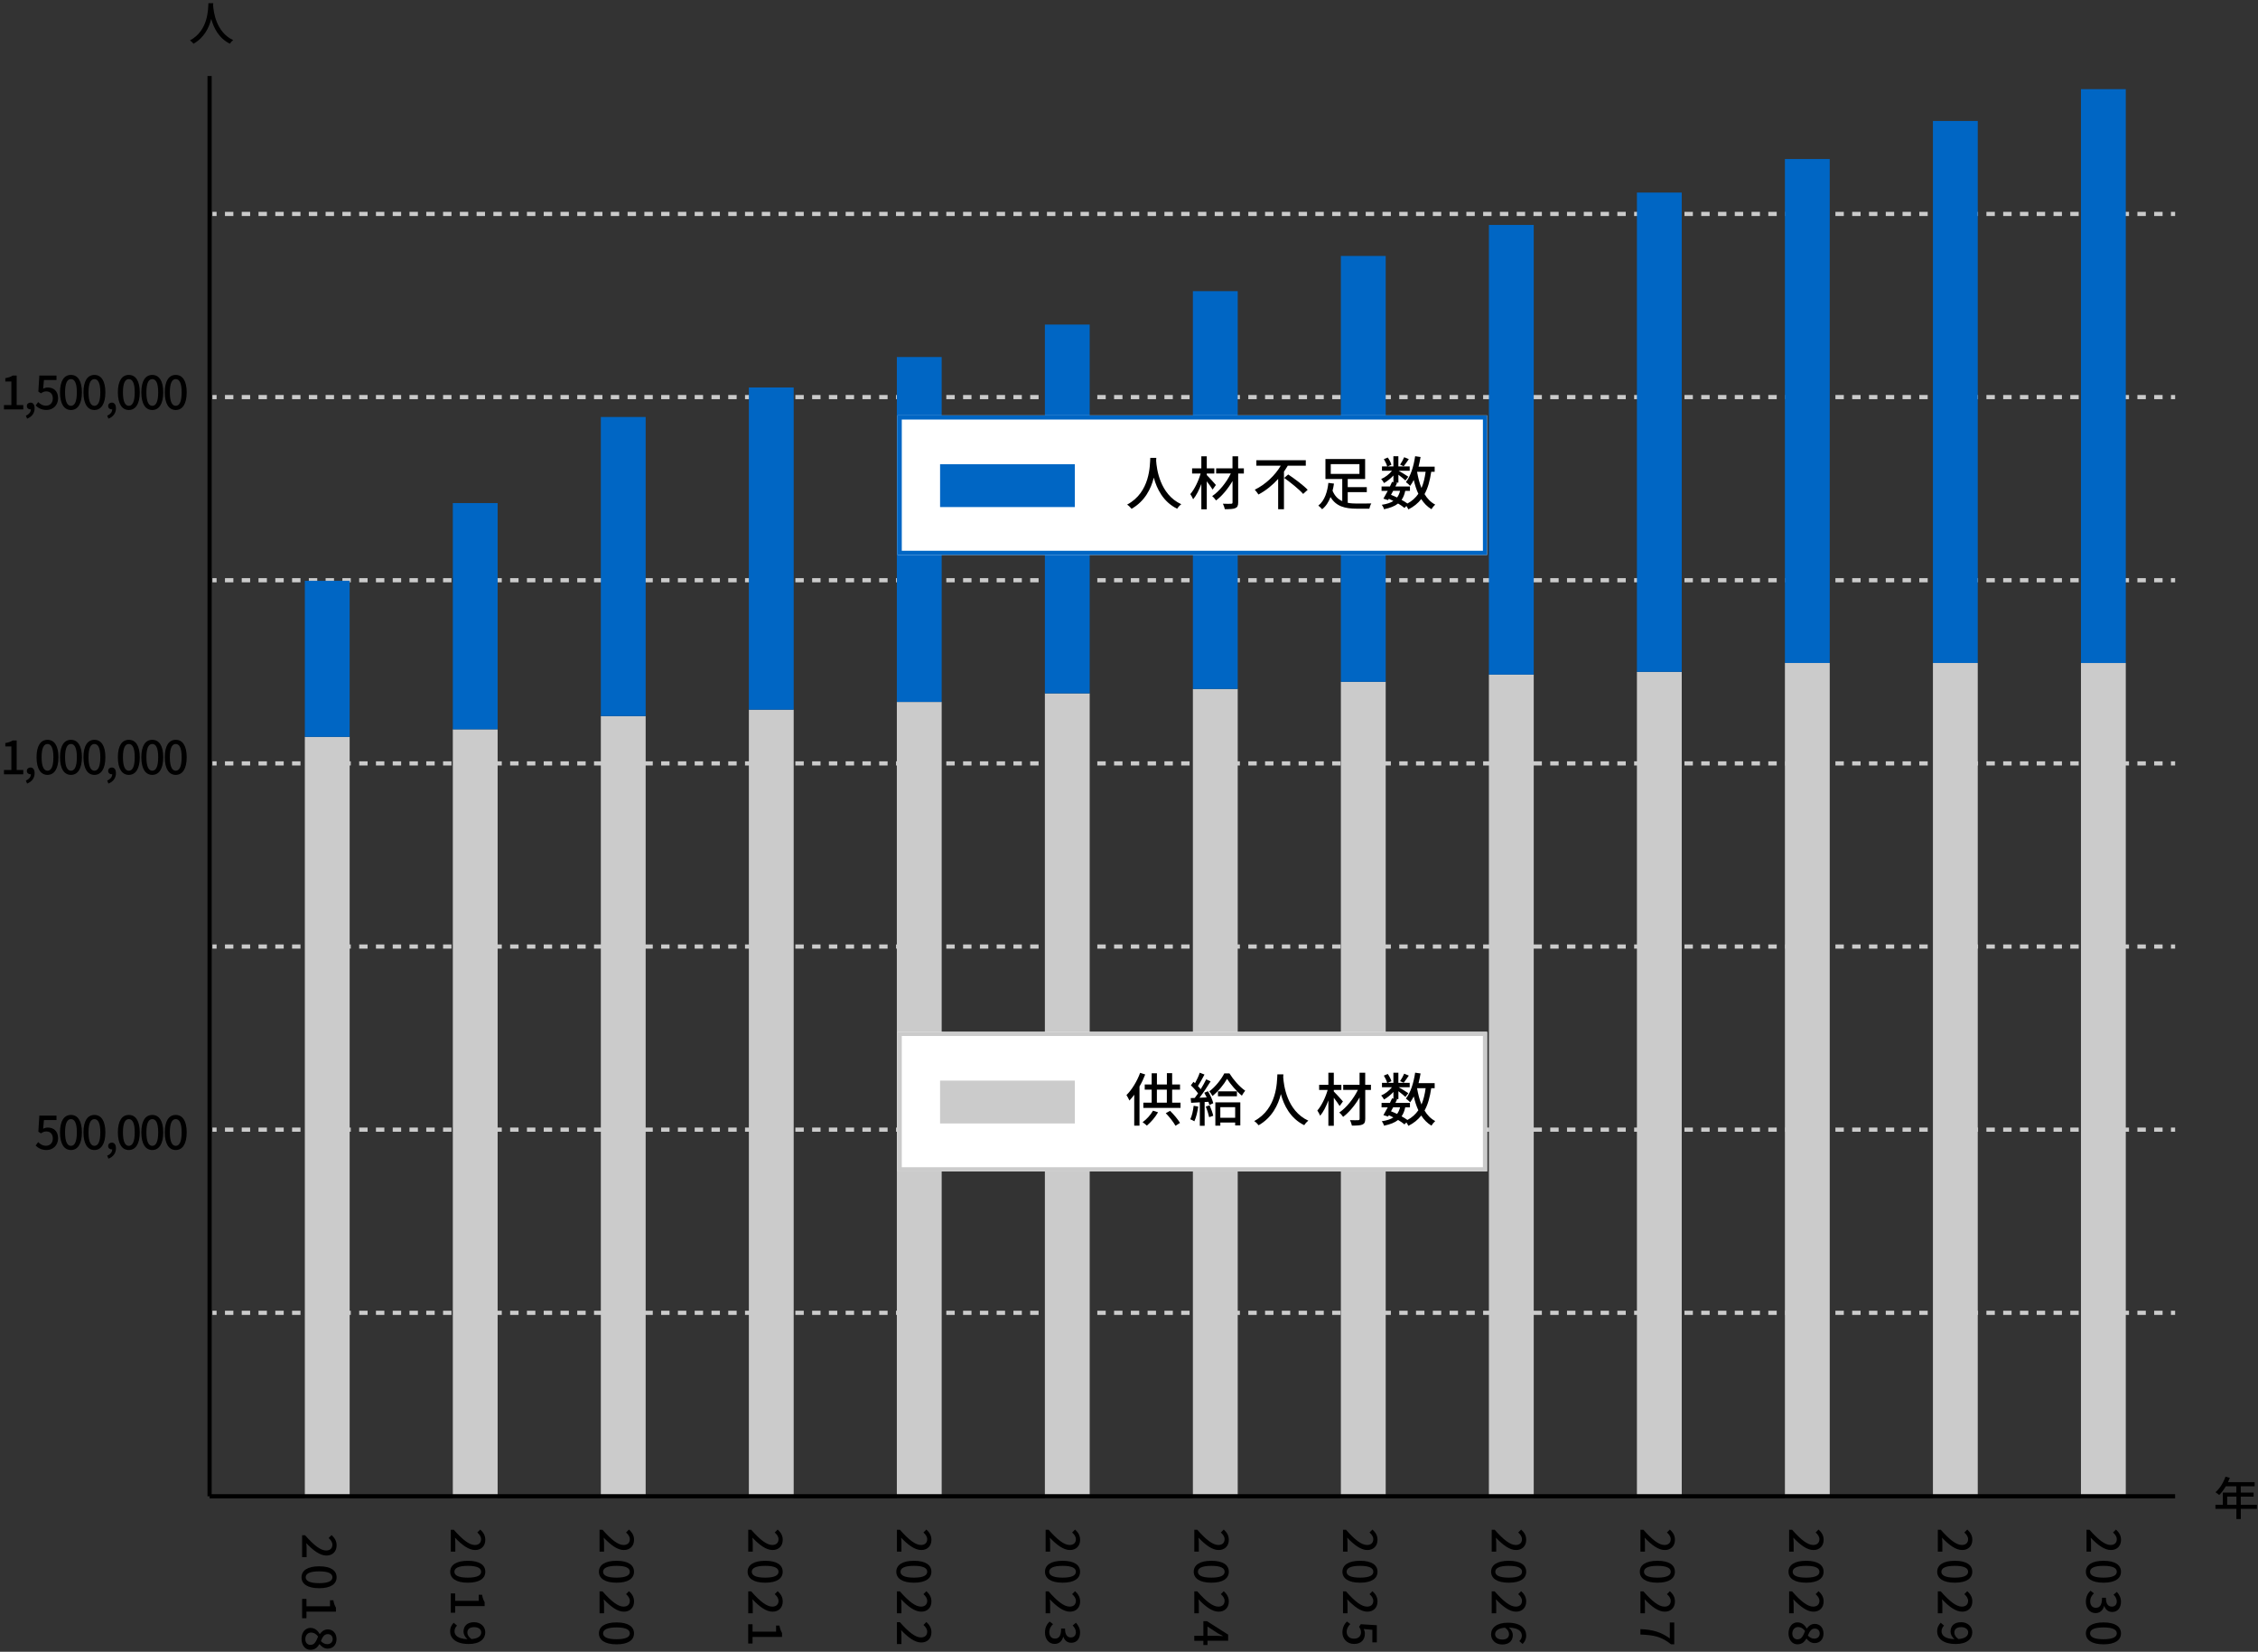 <?xml version="1.0" encoding="UTF-8"?><svg id="_レイヤー_1" xmlns="http://www.w3.org/2000/svg" width="540" height="395" viewBox="0 0 540 395"><rect x="0" y="0" width="540" height="395" fill="#333333" stroke="none"/><defs><style>.cls-1{fill:#0066c4;}.cls-2{fill:#fff;}.cls-3{fill:#cbcbcb;}</style></defs><rect class="cls-3" x="50.8" y="313.45" width="1" height="1"/><path class="cls-3" d="M517.18,314.45h-2.01v-1h2.01v1ZM513.17,314.45h-2.01v-1h2.01v1ZM509.15,314.45h-2.01v-1h2.01v1ZM505.14,314.45h-2.01v-1h2.01v1ZM501.13,314.45h-2.01v-1h2.01v1ZM497.12,314.45h-2.01v-1h2.01v1ZM493.11,314.45h-2.01v-1h2.01v1ZM489.09,314.45h-2.01v-1h2.01v1ZM485.08,314.45h-2.01v-1h2.01v1ZM481.07,314.45h-2.01v-1h2.01v1ZM477.06,314.45h-2.01v-1h2.01v1ZM473.05,314.45h-2.01v-1h2.01v1ZM469.04,314.45h-2.01v-1h2.01v1ZM465.02,314.45h-2.01v-1h2.01v1ZM461.01,314.45h-2.01v-1h2.01v1ZM457,314.45h-2.01v-1h2.01v1ZM452.99,314.45h-2.01v-1h2.01v1ZM448.98,314.45h-2.01v-1h2.01v1ZM444.96,314.45h-2.01v-1h2.01v1ZM440.95,314.45h-2.01v-1h2.01v1ZM436.94,314.45h-2.01v-1h2.01v1ZM432.93,314.45h-2.01v-1h2.01v1ZM428.92,314.45h-2.01v-1h2.01v1ZM424.9,314.45h-2.01v-1h2.01v1ZM420.89,314.45h-2.01v-1h2.01v1ZM416.88,314.45h-2.01v-1h2.01v1ZM412.87,314.45h-2.01v-1h2.01v1ZM408.86,314.45h-2.01v-1h2.01v1ZM404.85,314.45h-2.01v-1h2.01v1ZM400.83,314.45h-2.01v-1h2.01v1ZM396.82,314.45h-2.01v-1h2.01v1ZM392.81,314.45h-2.01v-1h2.01v1ZM388.8,314.45h-2.01v-1h2.01v1ZM384.79,314.45h-2.01v-1h2.01v1ZM380.77,314.45h-2.01v-1h2.01v1ZM376.76,314.45h-2.01v-1h2.01v1ZM372.75,314.45h-2.01v-1h2.01v1ZM368.74,314.45h-2.01v-1h2.01v1ZM364.73,314.45h-2.01v-1h2.01v1ZM360.71,314.45h-2.01v-1h2.01v1ZM356.7,314.45h-2.01v-1h2.01v1ZM352.69,314.45h-2.01v-1h2.01v1ZM348.68,314.45h-2.01v-1h2.01v1ZM344.67,314.45h-2.01v-1h2.01v1ZM340.65,314.45h-2.01v-1h2.01v1ZM336.64,314.45h-2.01v-1h2.01v1ZM332.63,314.45h-2.01v-1h2.01v1ZM328.62,314.45h-2.01v-1h2.01v1ZM324.61,314.45h-2.01v-1h2.01v1ZM320.6,314.45h-2.01v-1h2.01v1ZM316.58,314.45h-2.01v-1h2.01v1ZM312.57,314.45h-2.01v-1h2.01v1ZM308.56,314.45h-2.01v-1h2.01v1ZM304.55,314.45h-2.01v-1h2.01v1ZM300.54,314.45h-2.01v-1h2.01v1ZM296.52,314.45h-2.01v-1h2.01v1ZM292.51,314.45h-2.01v-1h2.01v1ZM288.5,314.45h-2.01v-1h2.01v1ZM284.49,314.45h-2.01v-1h2.01v1ZM280.48,314.45h-2.01v-1h2.01v1ZM276.46,314.45h-2.01v-1h2.01v1ZM272.45,314.45h-2.01v-1h2.01v1ZM268.44,314.45h-2.01v-1h2.01v1ZM264.43,314.45h-2.01v-1h2.01v1ZM260.42,314.45h-2.01v-1h2.01v1ZM256.41,314.45h-2.01v-1h2.01v1ZM252.39,314.45h-2.01v-1h2.01v1ZM248.38,314.45h-2.01v-1h2.01v1ZM244.37,314.45h-2.01v-1h2.01v1ZM240.36,314.45h-2.01v-1h2.01v1ZM236.35,314.45h-2.01v-1h2.01v1ZM232.33,314.45h-2.01v-1h2.01v1ZM228.32,314.45h-2.01v-1h2.01v1ZM224.31,314.45h-2.01v-1h2.01v1ZM220.3,314.45h-2.01v-1h2.01v1ZM216.29,314.45h-2.01v-1h2.01v1ZM212.27,314.45h-2.01v-1h2.01v1ZM208.26,314.45h-2.01v-1h2.01v1ZM204.25,314.45h-2.01v-1h2.01v1ZM200.24,314.45h-2.01v-1h2.01v1ZM196.23,314.45h-2.01v-1h2.01v1ZM192.22,314.45h-2.01v-1h2.01v1ZM188.2,314.45h-2.01v-1h2.01v1ZM184.19,314.45h-2.01v-1h2.01v1ZM180.18,314.45h-2.01v-1h2.01v1ZM176.17,314.45h-2.01v-1h2.01v1ZM172.16,314.45h-2.01v-1h2.01v1ZM168.14,314.45h-2.01v-1h2.01v1ZM164.13,314.45h-2.01v-1h2.01v1ZM160.12,314.45h-2.01v-1h2.01v1ZM156.11,314.45h-2.01v-1h2.01v1ZM152.1,314.45h-2.01v-1h2.01v1ZM148.08,314.45h-2.01v-1h2.01v1ZM144.07,314.45h-2.01v-1h2.01v1ZM140.06,314.45h-2.01v-1h2.01v1ZM136.05,314.45h-2.01v-1h2.01v1ZM132.04,314.45h-2.01v-1h2.01v1ZM128.03,314.45h-2.01v-1h2.01v1ZM124.01,314.45h-2.01v-1h2.01v1ZM120,314.45h-2.01v-1h2.01v1ZM115.99,314.45h-2.01v-1h2.01v1ZM111.98,314.45h-2.01v-1h2.01v1ZM107.97,314.45h-2.01v-1h2.01v1ZM103.95,314.45h-2.01v-1h2.01v1ZM99.94,314.45h-2.01v-1h2.01v1ZM95.93,314.45h-2.01v-1h2.01v1ZM91.92,314.45h-2.01v-1h2.01v1ZM87.91,314.45h-2.01v-1h2.01v1ZM83.89,314.45h-2.01v-1h2.01v1ZM79.88,314.45h-2.01v-1h2.01v1ZM75.87,314.45h-2.01v-1h2.01v1ZM71.86,314.45h-2.01v-1h2.01v1ZM67.85,314.45h-2.01v-1h2.01v1ZM63.83,314.45h-2.01v-1h2.01v1ZM59.82,314.45h-2.01v-1h2.01v1ZM55.81,314.45h-2.01v-1h2.01v1Z"/><rect class="cls-3" x="519.18" y="313.45" width="1" height="1"/><rect class="cls-3" x="50.8" y="269.65" width="1" height="1"/><path class="cls-3" d="M517.18,270.65h-2.01v-1h2.01v1ZM513.17,270.65h-2.01v-1h2.01v1ZM509.15,270.65h-2.01v-1h2.01v1ZM505.14,270.65h-2.01v-1h2.01v1ZM501.13,270.65h-2.01v-1h2.01v1ZM497.12,270.65h-2.01v-1h2.01v1ZM493.11,270.65h-2.01v-1h2.01v1ZM489.09,270.65h-2.01v-1h2.01v1ZM485.08,270.65h-2.01v-1h2.01v1ZM481.07,270.65h-2.01v-1h2.01v1ZM477.06,270.65h-2.01v-1h2.01v1ZM473.05,270.65h-2.01v-1h2.01v1ZM469.04,270.65h-2.01v-1h2.01v1ZM465.02,270.65h-2.01v-1h2.01v1ZM461.01,270.65h-2.01v-1h2.01v1ZM457,270.65h-2.01v-1h2.01v1ZM452.99,270.65h-2.01v-1h2.01v1ZM448.98,270.65h-2.01v-1h2.01v1ZM444.96,270.65h-2.01v-1h2.01v1ZM440.95,270.65h-2.01v-1h2.01v1ZM436.94,270.65h-2.01v-1h2.01v1ZM432.93,270.65h-2.01v-1h2.01v1ZM428.92,270.65h-2.01v-1h2.01v1ZM424.9,270.65h-2.01v-1h2.01v1ZM420.89,270.65h-2.01v-1h2.01v1ZM416.88,270.65h-2.01v-1h2.01v1ZM412.87,270.65h-2.01v-1h2.01v1ZM408.86,270.65h-2.01v-1h2.01v1ZM404.85,270.65h-2.01v-1h2.01v1ZM400.83,270.65h-2.01v-1h2.01v1ZM396.82,270.65h-2.01v-1h2.01v1ZM392.81,270.65h-2.01v-1h2.01v1ZM388.8,270.65h-2.01v-1h2.01v1ZM384.79,270.65h-2.01v-1h2.01v1ZM380.77,270.65h-2.01v-1h2.01v1ZM376.76,270.65h-2.01v-1h2.01v1ZM372.75,270.65h-2.01v-1h2.01v1ZM368.74,270.65h-2.01v-1h2.01v1ZM364.73,270.65h-2.01v-1h2.01v1ZM360.71,270.65h-2.01v-1h2.01v1ZM356.7,270.65h-2.01v-1h2.01v1ZM352.69,270.65h-2.01v-1h2.01v1ZM348.68,270.65h-2.01v-1h2.01v1ZM344.67,270.65h-2.01v-1h2.01v1ZM340.65,270.65h-2.01v-1h2.01v1ZM336.64,270.65h-2.01v-1h2.01v1ZM332.63,270.65h-2.01v-1h2.01v1ZM328.62,270.65h-2.01v-1h2.01v1ZM324.61,270.65h-2.01v-1h2.01v1ZM320.6,270.65h-2.01v-1h2.01v1ZM316.58,270.65h-2.01v-1h2.01v1ZM312.57,270.65h-2.01v-1h2.01v1ZM308.56,270.65h-2.01v-1h2.01v1ZM304.55,270.65h-2.01v-1h2.01v1ZM300.54,270.65h-2.01v-1h2.01v1ZM296.52,270.65h-2.01v-1h2.01v1ZM292.51,270.65h-2.01v-1h2.01v1ZM288.5,270.65h-2.01v-1h2.01v1ZM284.49,270.65h-2.01v-1h2.01v1ZM280.48,270.65h-2.01v-1h2.01v1ZM276.46,270.65h-2.01v-1h2.01v1ZM272.45,270.65h-2.01v-1h2.01v1ZM268.44,270.65h-2.01v-1h2.01v1ZM264.43,270.65h-2.01v-1h2.01v1ZM260.42,270.65h-2.01v-1h2.01v1ZM256.41,270.65h-2.01v-1h2.01v1ZM252.39,270.65h-2.01v-1h2.01v1ZM248.38,270.65h-2.01v-1h2.01v1ZM244.37,270.65h-2.01v-1h2.01v1ZM240.36,270.65h-2.01v-1h2.01v1ZM236.35,270.65h-2.01v-1h2.01v1ZM232.33,270.65h-2.01v-1h2.01v1ZM228.32,270.65h-2.01v-1h2.01v1ZM224.31,270.65h-2.01v-1h2.01v1ZM220.3,270.65h-2.01v-1h2.01v1ZM216.29,270.65h-2.01v-1h2.01v1ZM212.27,270.65h-2.01v-1h2.01v1ZM208.26,270.65h-2.01v-1h2.01v1ZM204.25,270.65h-2.01v-1h2.01v1ZM200.24,270.65h-2.01v-1h2.01v1ZM196.23,270.65h-2.01v-1h2.01v1ZM192.22,270.65h-2.01v-1h2.01v1ZM188.2,270.65h-2.01v-1h2.01v1ZM184.19,270.65h-2.01v-1h2.01v1ZM180.18,270.65h-2.01v-1h2.01v1ZM176.17,270.65h-2.01v-1h2.01v1ZM172.16,270.65h-2.01v-1h2.01v1ZM168.14,270.65h-2.01v-1h2.01v1ZM164.13,270.65h-2.01v-1h2.01v1ZM160.12,270.65h-2.01v-1h2.01v1ZM156.11,270.65h-2.01v-1h2.01v1ZM152.1,270.65h-2.01v-1h2.01v1ZM148.08,270.65h-2.01v-1h2.01v1ZM144.07,270.65h-2.01v-1h2.01v1ZM140.06,270.65h-2.01v-1h2.01v1ZM136.05,270.65h-2.01v-1h2.01v1ZM132.04,270.65h-2.01v-1h2.01v1ZM128.03,270.65h-2.01v-1h2.01v1ZM124.01,270.65h-2.01v-1h2.01v1ZM120,270.65h-2.01v-1h2.01v1ZM115.99,270.65h-2.01v-1h2.01v1ZM111.98,270.65h-2.01v-1h2.01v1ZM107.97,270.65h-2.01v-1h2.01v1ZM103.95,270.65h-2.01v-1h2.01v1ZM99.94,270.65h-2.01v-1h2.01v1ZM95.93,270.65h-2.01v-1h2.01v1ZM91.92,270.65h-2.01v-1h2.01v1ZM87.91,270.65h-2.01v-1h2.01v1ZM83.89,270.65h-2.01v-1h2.01v1ZM79.88,270.65h-2.01v-1h2.01v1ZM75.87,270.65h-2.01v-1h2.01v1ZM71.86,270.65h-2.01v-1h2.01v1ZM67.85,270.65h-2.01v-1h2.01v1ZM63.83,270.65h-2.01v-1h2.01v1ZM59.82,270.65h-2.01v-1h2.01v1ZM55.81,270.65h-2.01v-1h2.01v1Z"/><rect class="cls-3" x="519.18" y="269.65" width="1" height="1"/><rect class="cls-3" x="50.8" y="225.86" width="1" height="1"/><path class="cls-3" d="M517.18,226.86h-2.01v-1h2.01v1ZM513.17,226.86h-2.01v-1h2.01v1ZM509.15,226.86h-2.01v-1h2.01v1ZM505.14,226.86h-2.01v-1h2.01v1ZM501.13,226.86h-2.01v-1h2.01v1ZM497.12,226.86h-2.01v-1h2.01v1ZM493.11,226.86h-2.01v-1h2.01v1ZM489.09,226.86h-2.01v-1h2.01v1ZM485.08,226.86h-2.01v-1h2.01v1ZM481.07,226.86h-2.01v-1h2.01v1ZM477.06,226.86h-2.01v-1h2.01v1ZM473.05,226.86h-2.01v-1h2.01v1ZM469.04,226.86h-2.01v-1h2.01v1ZM465.02,226.86h-2.01v-1h2.01v1ZM461.01,226.86h-2.01v-1h2.01v1ZM457,226.86h-2.01v-1h2.01v1ZM452.99,226.86h-2.01v-1h2.01v1ZM448.98,226.86h-2.01v-1h2.01v1ZM444.96,226.86h-2.01v-1h2.01v1ZM440.95,226.86h-2.01v-1h2.01v1ZM436.94,226.86h-2.01v-1h2.01v1ZM432.93,226.86h-2.01v-1h2.01v1ZM428.92,226.86h-2.01v-1h2.01v1ZM424.9,226.86h-2.01v-1h2.01v1ZM420.89,226.86h-2.01v-1h2.01v1ZM416.88,226.86h-2.01v-1h2.01v1ZM412.87,226.86h-2.01v-1h2.01v1ZM408.86,226.86h-2.01v-1h2.01v1ZM404.85,226.86h-2.01v-1h2.01v1ZM400.83,226.86h-2.01v-1h2.01v1ZM396.82,226.86h-2.01v-1h2.01v1ZM392.81,226.86h-2.01v-1h2.01v1ZM388.8,226.86h-2.01v-1h2.01v1ZM384.79,226.86h-2.01v-1h2.01v1ZM380.77,226.86h-2.01v-1h2.01v1ZM376.76,226.86h-2.01v-1h2.01v1ZM372.75,226.86h-2.01v-1h2.01v1ZM368.74,226.86h-2.01v-1h2.01v1ZM364.73,226.86h-2.01v-1h2.01v1ZM360.71,226.86h-2.01v-1h2.01v1ZM356.7,226.86h-2.01v-1h2.01v1ZM352.69,226.86h-2.01v-1h2.01v1ZM348.68,226.86h-2.01v-1h2.01v1ZM344.67,226.86h-2.01v-1h2.01v1ZM340.65,226.86h-2.01v-1h2.01v1ZM336.64,226.86h-2.01v-1h2.01v1ZM332.63,226.86h-2.01v-1h2.01v1ZM328.62,226.86h-2.01v-1h2.01v1ZM324.61,226.86h-2.01v-1h2.01v1ZM320.6,226.86h-2.01v-1h2.01v1ZM316.58,226.86h-2.01v-1h2.01v1ZM312.57,226.86h-2.01v-1h2.01v1ZM308.56,226.86h-2.01v-1h2.01v1ZM304.55,226.86h-2.01v-1h2.01v1ZM300.54,226.86h-2.01v-1h2.01v1ZM296.52,226.86h-2.01v-1h2.01v1ZM292.51,226.86h-2.01v-1h2.01v1ZM288.5,226.86h-2.01v-1h2.01v1ZM284.49,226.86h-2.01v-1h2.01v1ZM280.48,226.86h-2.01v-1h2.01v1ZM276.46,226.86h-2.01v-1h2.01v1ZM272.45,226.86h-2.01v-1h2.01v1ZM268.44,226.86h-2.01v-1h2.01v1ZM264.43,226.86h-2.01v-1h2.01v1ZM260.42,226.86h-2.01v-1h2.01v1ZM256.41,226.86h-2.01v-1h2.01v1ZM252.39,226.86h-2.01v-1h2.01v1ZM248.38,226.86h-2.01v-1h2.01v1ZM244.37,226.86h-2.01v-1h2.01v1ZM240.36,226.86h-2.01v-1h2.01v1ZM236.35,226.86h-2.01v-1h2.01v1ZM232.33,226.86h-2.01v-1h2.01v1ZM228.32,226.86h-2.01v-1h2.01v1ZM224.31,226.86h-2.01v-1h2.01v1ZM220.3,226.86h-2.01v-1h2.01v1ZM216.29,226.86h-2.01v-1h2.01v1ZM212.27,226.86h-2.01v-1h2.01v1ZM208.26,226.86h-2.01v-1h2.01v1ZM204.25,226.86h-2.01v-1h2.01v1ZM200.24,226.86h-2.01v-1h2.01v1ZM196.23,226.86h-2.01v-1h2.01v1ZM192.22,226.86h-2.01v-1h2.01v1ZM188.2,226.86h-2.01v-1h2.01v1ZM184.19,226.86h-2.01v-1h2.01v1ZM180.18,226.86h-2.01v-1h2.01v1ZM176.17,226.86h-2.01v-1h2.01v1ZM172.16,226.86h-2.01v-1h2.01v1ZM168.14,226.86h-2.01v-1h2.01v1ZM164.13,226.86h-2.01v-1h2.01v1ZM160.12,226.86h-2.01v-1h2.01v1ZM156.11,226.86h-2.01v-1h2.01v1ZM152.1,226.86h-2.01v-1h2.01v1ZM148.08,226.86h-2.01v-1h2.01v1ZM144.07,226.86h-2.01v-1h2.01v1ZM140.06,226.86h-2.01v-1h2.01v1ZM136.05,226.86h-2.01v-1h2.01v1ZM132.04,226.86h-2.01v-1h2.01v1ZM128.03,226.86h-2.01v-1h2.01v1ZM124.01,226.86h-2.01v-1h2.01v1ZM120,226.86h-2.01v-1h2.01v1ZM115.99,226.86h-2.01v-1h2.01v1ZM111.98,226.86h-2.01v-1h2.01v1ZM107.97,226.86h-2.01v-1h2.01v1ZM103.95,226.86h-2.01v-1h2.01v1ZM99.94,226.86h-2.01v-1h2.01v1ZM95.93,226.86h-2.01v-1h2.01v1ZM91.92,226.86h-2.01v-1h2.01v1ZM87.91,226.86h-2.01v-1h2.01v1ZM83.89,226.86h-2.01v-1h2.01v1ZM79.88,226.86h-2.01v-1h2.01v1ZM75.87,226.86h-2.01v-1h2.01v1ZM71.86,226.86h-2.01v-1h2.01v1ZM67.85,226.86h-2.01v-1h2.01v1ZM63.83,226.86h-2.01v-1h2.01v1ZM59.82,226.86h-2.01v-1h2.01v1ZM55.81,226.86h-2.01v-1h2.01v1Z"/><rect class="cls-3" x="519.18" y="225.86" width="1" height="1"/><rect class="cls-3" x="50.8" y="182.06" width="1" height="1"/><path class="cls-3" d="M517.18,183.06h-2.01v-1h2.01v1ZM513.17,183.06h-2.01v-1h2.01v1ZM509.15,183.06h-2.01v-1h2.01v1ZM505.14,183.06h-2.01v-1h2.01v1ZM501.13,183.06h-2.01v-1h2.01v1ZM497.12,183.06h-2.01v-1h2.01v1ZM493.11,183.06h-2.01v-1h2.01v1ZM489.09,183.06h-2.01v-1h2.01v1ZM485.08,183.06h-2.01v-1h2.01v1ZM481.07,183.06h-2.01v-1h2.01v1ZM477.06,183.06h-2.01v-1h2.01v1ZM473.05,183.06h-2.01v-1h2.01v1ZM469.04,183.06h-2.01v-1h2.01v1ZM465.02,183.06h-2.01v-1h2.01v1ZM461.01,183.06h-2.01v-1h2.01v1ZM457,183.06h-2.01v-1h2.01v1ZM452.99,183.06h-2.01v-1h2.01v1ZM448.98,183.06h-2.01v-1h2.01v1ZM444.96,183.06h-2.01v-1h2.01v1ZM440.95,183.06h-2.01v-1h2.01v1ZM436.94,183.06h-2.01v-1h2.01v1ZM432.93,183.06h-2.01v-1h2.01v1ZM428.92,183.06h-2.01v-1h2.01v1ZM424.9,183.06h-2.01v-1h2.01v1ZM420.89,183.06h-2.01v-1h2.01v1ZM416.88,183.06h-2.01v-1h2.01v1ZM412.87,183.06h-2.01v-1h2.01v1ZM408.86,183.06h-2.01v-1h2.01v1ZM404.85,183.06h-2.01v-1h2.01v1ZM400.83,183.06h-2.01v-1h2.01v1ZM396.82,183.06h-2.01v-1h2.01v1ZM392.81,183.06h-2.01v-1h2.01v1ZM388.8,183.06h-2.01v-1h2.01v1ZM384.79,183.06h-2.01v-1h2.01v1ZM380.77,183.06h-2.01v-1h2.01v1ZM376.76,183.06h-2.01v-1h2.01v1ZM372.75,183.06h-2.01v-1h2.01v1ZM368.74,183.06h-2.01v-1h2.01v1ZM364.73,183.06h-2.01v-1h2.01v1ZM360.71,183.06h-2.01v-1h2.01v1ZM356.7,183.06h-2.01v-1h2.01v1ZM352.69,183.06h-2.01v-1h2.01v1ZM348.68,183.06h-2.01v-1h2.01v1ZM344.67,183.06h-2.01v-1h2.01v1ZM340.65,183.06h-2.01v-1h2.01v1ZM336.64,183.06h-2.01v-1h2.01v1ZM332.63,183.06h-2.01v-1h2.01v1ZM328.62,183.06h-2.01v-1h2.01v1ZM324.61,183.06h-2.01v-1h2.01v1ZM320.6,183.06h-2.01v-1h2.01v1ZM316.58,183.06h-2.01v-1h2.01v1ZM312.57,183.06h-2.01v-1h2.01v1ZM308.56,183.06h-2.01v-1h2.01v1ZM304.55,183.06h-2.01v-1h2.01v1ZM300.54,183.06h-2.01v-1h2.01v1ZM296.52,183.06h-2.01v-1h2.01v1ZM292.51,183.06h-2.01v-1h2.01v1ZM288.5,183.06h-2.01v-1h2.01v1ZM284.49,183.06h-2.01v-1h2.01v1ZM280.48,183.06h-2.01v-1h2.01v1ZM276.46,183.06h-2.01v-1h2.01v1ZM272.45,183.06h-2.01v-1h2.01v1ZM268.44,183.06h-2.01v-1h2.01v1ZM264.43,183.06h-2.01v-1h2.01v1ZM260.42,183.06h-2.01v-1h2.01v1ZM256.41,183.06h-2.01v-1h2.01v1ZM252.39,183.06h-2.01v-1h2.01v1ZM248.38,183.06h-2.01v-1h2.01v1ZM244.37,183.06h-2.01v-1h2.01v1ZM240.36,183.06h-2.01v-1h2.01v1ZM236.35,183.06h-2.01v-1h2.01v1ZM232.33,183.06h-2.01v-1h2.01v1ZM228.32,183.06h-2.01v-1h2.01v1ZM224.31,183.06h-2.01v-1h2.01v1ZM220.3,183.06h-2.01v-1h2.01v1ZM216.29,183.06h-2.01v-1h2.01v1ZM212.27,183.06h-2.01v-1h2.01v1ZM208.26,183.06h-2.01v-1h2.01v1ZM204.25,183.06h-2.01v-1h2.01v1ZM200.24,183.06h-2.01v-1h2.01v1ZM196.23,183.06h-2.01v-1h2.01v1ZM192.22,183.06h-2.01v-1h2.01v1ZM188.2,183.06h-2.01v-1h2.01v1ZM184.19,183.06h-2.01v-1h2.01v1ZM180.18,183.06h-2.01v-1h2.01v1ZM176.17,183.06h-2.01v-1h2.01v1ZM172.16,183.06h-2.01v-1h2.01v1ZM168.14,183.06h-2.01v-1h2.01v1ZM164.13,183.06h-2.01v-1h2.01v1ZM160.12,183.06h-2.01v-1h2.01v1ZM156.11,183.06h-2.01v-1h2.01v1ZM152.1,183.06h-2.01v-1h2.01v1ZM148.08,183.06h-2.01v-1h2.01v1ZM144.07,183.06h-2.01v-1h2.01v1ZM140.06,183.06h-2.01v-1h2.01v1ZM136.05,183.06h-2.01v-1h2.01v1ZM132.04,183.06h-2.01v-1h2.01v1ZM128.03,183.06h-2.01v-1h2.01v1ZM124.01,183.06h-2.01v-1h2.01v1ZM120,183.06h-2.01v-1h2.01v1ZM115.99,183.06h-2.01v-1h2.01v1ZM111.98,183.06h-2.01v-1h2.01v1ZM107.97,183.06h-2.01v-1h2.01v1ZM103.95,183.06h-2.01v-1h2.01v1ZM99.94,183.06h-2.01v-1h2.01v1ZM95.93,183.06h-2.01v-1h2.01v1ZM91.92,183.06h-2.01v-1h2.01v1ZM87.91,183.06h-2.01v-1h2.01v1ZM83.89,183.06h-2.01v-1h2.01v1ZM79.88,183.06h-2.01v-1h2.01v1ZM75.87,183.06h-2.01v-1h2.01v1ZM71.86,183.06h-2.01v-1h2.01v1ZM67.85,183.06h-2.01v-1h2.01v1ZM63.83,183.06h-2.01v-1h2.01v1ZM59.82,183.06h-2.01v-1h2.01v1ZM55.81,183.06h-2.01v-1h2.01v1Z"/><rect class="cls-3" x="519.18" y="182.06" width="1" height="1"/><rect class="cls-3" x="50.8" y="138.26" width="1" height="1"/><path class="cls-3" d="M517.18,139.26h-2.01v-1h2.01v1ZM513.17,139.26h-2.01v-1h2.01v1ZM509.15,139.26h-2.01v-1h2.01v1ZM505.14,139.26h-2.01v-1h2.01v1ZM501.13,139.26h-2.01v-1h2.01v1ZM497.12,139.26h-2.01v-1h2.01v1ZM493.11,139.26h-2.01v-1h2.01v1ZM489.09,139.26h-2.01v-1h2.01v1ZM485.08,139.26h-2.01v-1h2.01v1ZM481.07,139.26h-2.01v-1h2.01v1ZM477.06,139.26h-2.01v-1h2.01v1ZM473.05,139.26h-2.01v-1h2.01v1ZM469.04,139.26h-2.01v-1h2.01v1ZM465.02,139.26h-2.01v-1h2.01v1ZM461.01,139.26h-2.01v-1h2.01v1ZM457,139.26h-2.01v-1h2.01v1ZM452.99,139.26h-2.01v-1h2.01v1ZM448.98,139.26h-2.01v-1h2.01v1ZM444.96,139.26h-2.01v-1h2.01v1ZM440.95,139.26h-2.01v-1h2.01v1ZM436.94,139.26h-2.01v-1h2.01v1ZM432.93,139.26h-2.01v-1h2.01v1ZM428.92,139.26h-2.01v-1h2.01v1ZM424.9,139.26h-2.01v-1h2.01v1ZM420.89,139.26h-2.01v-1h2.01v1ZM416.88,139.26h-2.01v-1h2.01v1ZM412.87,139.26h-2.01v-1h2.01v1ZM408.86,139.26h-2.01v-1h2.01v1ZM404.85,139.26h-2.01v-1h2.01v1ZM400.83,139.26h-2.01v-1h2.01v1ZM396.82,139.26h-2.01v-1h2.01v1ZM392.81,139.26h-2.01v-1h2.01v1ZM388.8,139.26h-2.01v-1h2.01v1ZM384.79,139.26h-2.01v-1h2.01v1ZM380.77,139.26h-2.01v-1h2.01v1ZM376.76,139.26h-2.01v-1h2.01v1ZM372.75,139.26h-2.01v-1h2.01v1ZM368.74,139.26h-2.01v-1h2.01v1ZM364.73,139.26h-2.01v-1h2.01v1ZM360.71,139.26h-2.01v-1h2.01v1ZM356.7,139.26h-2.01v-1h2.01v1ZM352.69,139.26h-2.01v-1h2.01v1ZM348.68,139.26h-2.01v-1h2.01v1ZM344.67,139.26h-2.01v-1h2.01v1ZM340.65,139.26h-2.01v-1h2.01v1ZM336.64,139.26h-2.01v-1h2.01v1ZM332.63,139.26h-2.01v-1h2.01v1ZM328.62,139.26h-2.01v-1h2.01v1ZM324.61,139.26h-2.01v-1h2.01v1ZM320.6,139.26h-2.01v-1h2.01v1ZM316.58,139.26h-2.01v-1h2.01v1ZM312.57,139.26h-2.01v-1h2.01v1ZM308.56,139.26h-2.01v-1h2.01v1ZM304.55,139.26h-2.01v-1h2.01v1ZM300.54,139.26h-2.01v-1h2.01v1ZM296.52,139.26h-2.01v-1h2.01v1ZM292.51,139.26h-2.01v-1h2.01v1ZM288.5,139.26h-2.01v-1h2.01v1ZM284.49,139.26h-2.01v-1h2.01v1ZM280.48,139.26h-2.01v-1h2.01v1ZM276.46,139.26h-2.01v-1h2.01v1ZM272.45,139.26h-2.01v-1h2.01v1ZM268.44,139.26h-2.01v-1h2.01v1ZM264.43,139.26h-2.01v-1h2.01v1ZM260.42,139.26h-2.01v-1h2.01v1ZM256.41,139.26h-2.01v-1h2.01v1ZM252.39,139.26h-2.01v-1h2.01v1ZM248.38,139.26h-2.01v-1h2.01v1ZM244.37,139.26h-2.01v-1h2.01v1ZM240.36,139.26h-2.01v-1h2.01v1ZM236.35,139.26h-2.01v-1h2.01v1ZM232.33,139.26h-2.01v-1h2.01v1ZM228.32,139.26h-2.01v-1h2.01v1ZM224.31,139.26h-2.01v-1h2.01v1ZM220.3,139.26h-2.01v-1h2.01v1ZM216.29,139.26h-2.01v-1h2.01v1ZM212.27,139.26h-2.01v-1h2.01v1ZM208.26,139.26h-2.01v-1h2.01v1ZM204.25,139.26h-2.01v-1h2.01v1ZM200.24,139.26h-2.01v-1h2.01v1ZM196.23,139.26h-2.01v-1h2.01v1ZM192.22,139.26h-2.01v-1h2.01v1ZM188.2,139.26h-2.01v-1h2.01v1ZM184.19,139.26h-2.01v-1h2.01v1ZM180.18,139.26h-2.01v-1h2.01v1ZM176.17,139.26h-2.01v-1h2.01v1ZM172.16,139.26h-2.01v-1h2.01v1ZM168.14,139.26h-2.01v-1h2.01v1ZM164.13,139.26h-2.01v-1h2.01v1ZM160.12,139.26h-2.01v-1h2.01v1ZM156.11,139.26h-2.01v-1h2.01v1ZM152.1,139.26h-2.01v-1h2.01v1ZM148.08,139.26h-2.01v-1h2.01v1ZM144.07,139.26h-2.01v-1h2.01v1ZM140.06,139.26h-2.01v-1h2.01v1ZM136.05,139.26h-2.01v-1h2.01v1ZM132.04,139.26h-2.01v-1h2.01v1ZM128.03,139.26h-2.01v-1h2.01v1ZM124.01,139.26h-2.01v-1h2.01v1ZM120,139.26h-2.01v-1h2.01v1ZM115.99,139.26h-2.01v-1h2.01v1ZM111.98,139.26h-2.01v-1h2.01v1ZM107.97,139.26h-2.01v-1h2.01v1ZM103.95,139.26h-2.01v-1h2.01v1ZM99.94,139.26h-2.01v-1h2.01v1ZM95.93,139.26h-2.01v-1h2.01v1ZM91.92,139.26h-2.01v-1h2.01v1ZM87.91,139.26h-2.01v-1h2.01v1ZM83.89,139.26h-2.01v-1h2.01v1ZM79.88,139.26h-2.01v-1h2.01v1ZM75.87,139.26h-2.01v-1h2.01v1ZM71.86,139.26h-2.01v-1h2.01v1ZM67.85,139.26h-2.01v-1h2.01v1ZM63.83,139.26h-2.01v-1h2.01v1ZM59.82,139.26h-2.01v-1h2.01v1ZM55.81,139.26h-2.01v-1h2.01v1Z"/><rect class="cls-3" x="519.18" y="138.26" width="1" height="1"/><rect class="cls-3" x="50.8" y="94.46" width="1" height="1"/><path class="cls-3" d="M517.18,95.46h-2.01v-1h2.01v1ZM513.17,95.46h-2.01v-1h2.01v1ZM509.15,95.46h-2.01v-1h2.01v1ZM505.14,95.46h-2.01v-1h2.01v1ZM501.13,95.46h-2.01v-1h2.01v1ZM497.12,95.46h-2.01v-1h2.01v1ZM493.11,95.46h-2.01v-1h2.01v1ZM489.09,95.46h-2.01v-1h2.01v1ZM485.08,95.46h-2.01v-1h2.01v1ZM481.07,95.46h-2.01v-1h2.01v1ZM477.06,95.46h-2.01v-1h2.01v1ZM473.05,95.46h-2.01v-1h2.01v1ZM469.04,95.46h-2.01v-1h2.01v1ZM465.02,95.46h-2.01v-1h2.01v1ZM461.01,95.46h-2.01v-1h2.01v1ZM457,95.46h-2.01v-1h2.01v1ZM452.99,95.46h-2.01v-1h2.01v1ZM448.98,95.46h-2.01v-1h2.01v1ZM444.96,95.46h-2.01v-1h2.01v1ZM440.95,95.46h-2.01v-1h2.01v1ZM436.94,95.46h-2.01v-1h2.01v1ZM432.93,95.46h-2.01v-1h2.01v1ZM428.92,95.46h-2.01v-1h2.01v1ZM424.9,95.46h-2.01v-1h2.01v1ZM420.89,95.46h-2.01v-1h2.01v1ZM416.88,95.46h-2.01v-1h2.01v1ZM412.87,95.46h-2.01v-1h2.01v1ZM408.86,95.46h-2.01v-1h2.01v1ZM404.85,95.46h-2.01v-1h2.01v1ZM400.83,95.46h-2.01v-1h2.01v1ZM396.82,95.46h-2.01v-1h2.01v1ZM392.81,95.46h-2.01v-1h2.01v1ZM388.8,95.46h-2.01v-1h2.01v1ZM384.79,95.46h-2.01v-1h2.01v1ZM380.77,95.46h-2.01v-1h2.01v1ZM376.76,95.46h-2.01v-1h2.01v1ZM372.75,95.46h-2.01v-1h2.01v1ZM368.74,95.46h-2.01v-1h2.01v1ZM364.73,95.46h-2.01v-1h2.01v1ZM360.71,95.46h-2.01v-1h2.01v1ZM356.7,95.46h-2.01v-1h2.01v1ZM352.69,95.46h-2.01v-1h2.01v1ZM348.68,95.46h-2.01v-1h2.01v1ZM344.67,95.46h-2.01v-1h2.01v1ZM340.65,95.46h-2.01v-1h2.01v1ZM336.64,95.46h-2.01v-1h2.01v1ZM332.63,95.46h-2.01v-1h2.01v1ZM328.62,95.46h-2.01v-1h2.01v1ZM324.61,95.46h-2.01v-1h2.01v1ZM320.6,95.46h-2.01v-1h2.01v1ZM316.58,95.46h-2.01v-1h2.01v1ZM312.57,95.46h-2.01v-1h2.01v1ZM308.56,95.46h-2.01v-1h2.01v1ZM304.55,95.46h-2.01v-1h2.01v1ZM300.54,95.46h-2.01v-1h2.01v1ZM296.52,95.46h-2.01v-1h2.01v1ZM292.51,95.46h-2.01v-1h2.01v1ZM288.5,95.46h-2.01v-1h2.01v1ZM284.49,95.46h-2.01v-1h2.01v1ZM280.48,95.46h-2.01v-1h2.01v1ZM276.46,95.46h-2.01v-1h2.01v1ZM272.45,95.46h-2.01v-1h2.01v1ZM268.44,95.46h-2.01v-1h2.01v1ZM264.43,95.46h-2.01v-1h2.01v1ZM260.42,95.46h-2.01v-1h2.01v1ZM256.41,95.46h-2.01v-1h2.01v1ZM252.39,95.46h-2.01v-1h2.01v1ZM248.38,95.46h-2.01v-1h2.01v1ZM244.37,95.46h-2.01v-1h2.01v1ZM240.36,95.46h-2.01v-1h2.01v1ZM236.35,95.46h-2.01v-1h2.01v1ZM232.33,95.46h-2.01v-1h2.01v1ZM228.32,95.46h-2.01v-1h2.01v1ZM224.31,95.46h-2.01v-1h2.01v1ZM220.3,95.46h-2.01v-1h2.01v1ZM216.29,95.46h-2.01v-1h2.01v1ZM212.27,95.46h-2.01v-1h2.01v1ZM208.26,95.46h-2.01v-1h2.01v1ZM204.25,95.46h-2.01v-1h2.01v1ZM200.24,95.46h-2.01v-1h2.01v1ZM196.23,95.46h-2.01v-1h2.01v1ZM192.22,95.46h-2.01v-1h2.01v1ZM188.2,95.46h-2.01v-1h2.01v1ZM184.19,95.46h-2.01v-1h2.01v1ZM180.18,95.46h-2.01v-1h2.01v1ZM176.17,95.46h-2.01v-1h2.01v1ZM172.16,95.46h-2.01v-1h2.01v1ZM168.14,95.46h-2.01v-1h2.01v1ZM164.13,95.46h-2.01v-1h2.01v1ZM160.12,95.46h-2.01v-1h2.01v1ZM156.11,95.46h-2.01v-1h2.01v1ZM152.1,95.46h-2.01v-1h2.01v1ZM148.08,95.46h-2.01v-1h2.01v1ZM144.07,95.46h-2.01v-1h2.01v1ZM140.06,95.46h-2.01v-1h2.01v1ZM136.05,95.46h-2.01v-1h2.01v1ZM132.04,95.46h-2.01v-1h2.01v1ZM128.03,95.46h-2.01v-1h2.01v1ZM124.01,95.46h-2.01v-1h2.01v1ZM120,95.46h-2.01v-1h2.01v1ZM115.99,95.46h-2.01v-1h2.01v1ZM111.98,95.46h-2.01v-1h2.01v1ZM107.97,95.46h-2.01v-1h2.01v1ZM103.95,95.46h-2.01v-1h2.01v1ZM99.94,95.46h-2.01v-1h2.01v1ZM95.93,95.46h-2.01v-1h2.01v1ZM91.92,95.46h-2.01v-1h2.01v1ZM87.91,95.46h-2.01v-1h2.01v1ZM83.89,95.46h-2.01v-1h2.01v1ZM79.88,95.46h-2.01v-1h2.01v1ZM75.87,95.46h-2.01v-1h2.01v1ZM71.86,95.46h-2.01v-1h2.01v1ZM67.85,95.46h-2.01v-1h2.01v1ZM63.83,95.46h-2.01v-1h2.01v1ZM59.82,95.46h-2.01v-1h2.01v1ZM55.81,95.46h-2.01v-1h2.01v1Z"/><rect class="cls-3" x="519.18" y="94.46" width="1" height="1"/><rect class="cls-3" x="50.8" y="50.66" width="1" height="1"/><path class="cls-3" d="M517.18,51.66h-2.01v-1h2.01v1ZM513.17,51.66h-2.01v-1h2.01v1ZM509.15,51.66h-2.01v-1h2.01v1ZM505.14,51.66h-2.01v-1h2.01v1ZM501.13,51.66h-2.01v-1h2.01v1ZM497.12,51.66h-2.01v-1h2.01v1ZM493.11,51.66h-2.01v-1h2.01v1ZM489.09,51.66h-2.01v-1h2.01v1ZM485.08,51.66h-2.01v-1h2.01v1ZM481.07,51.66h-2.01v-1h2.01v1ZM477.06,51.66h-2.01v-1h2.01v1ZM473.05,51.66h-2.01v-1h2.01v1ZM469.04,51.66h-2.01v-1h2.01v1ZM465.02,51.66h-2.01v-1h2.01v1ZM461.01,51.66h-2.01v-1h2.01v1ZM457,51.66h-2.01v-1h2.01v1ZM452.99,51.66h-2.01v-1h2.01v1ZM448.98,51.66h-2.01v-1h2.01v1ZM444.96,51.66h-2.01v-1h2.01v1ZM440.95,51.66h-2.01v-1h2.01v1ZM436.94,51.66h-2.01v-1h2.01v1ZM432.93,51.66h-2.01v-1h2.01v1ZM428.92,51.66h-2.01v-1h2.01v1ZM424.9,51.66h-2.01v-1h2.01v1ZM420.89,51.66h-2.01v-1h2.01v1ZM416.88,51.66h-2.01v-1h2.01v1ZM412.87,51.66h-2.01v-1h2.01v1ZM408.86,51.66h-2.01v-1h2.01v1ZM404.85,51.66h-2.01v-1h2.01v1ZM400.83,51.66h-2.01v-1h2.01v1ZM396.82,51.66h-2.01v-1h2.01v1ZM392.81,51.66h-2.01v-1h2.01v1ZM388.8,51.66h-2.01v-1h2.01v1ZM384.79,51.66h-2.01v-1h2.01v1ZM380.77,51.66h-2.01v-1h2.01v1ZM376.76,51.66h-2.01v-1h2.01v1ZM372.75,51.66h-2.01v-1h2.01v1ZM368.74,51.66h-2.01v-1h2.01v1ZM364.73,51.66h-2.01v-1h2.01v1ZM360.71,51.66h-2.01v-1h2.01v1ZM356.7,51.66h-2.01v-1h2.01v1ZM352.69,51.66h-2.01v-1h2.01v1ZM348.68,51.66h-2.01v-1h2.01v1ZM344.67,51.66h-2.01v-1h2.01v1ZM340.65,51.66h-2.01v-1h2.01v1ZM336.64,51.66h-2.01v-1h2.01v1ZM332.63,51.66h-2.01v-1h2.01v1ZM328.62,51.66h-2.01v-1h2.01v1ZM324.61,51.66h-2.01v-1h2.01v1ZM320.6,51.66h-2.01v-1h2.01v1ZM316.58,51.66h-2.01v-1h2.01v1ZM312.57,51.66h-2.01v-1h2.01v1ZM308.56,51.66h-2.01v-1h2.01v1ZM304.55,51.66h-2.01v-1h2.01v1ZM300.54,51.66h-2.01v-1h2.01v1ZM296.52,51.66h-2.01v-1h2.01v1ZM292.51,51.66h-2.01v-1h2.01v1ZM288.5,51.66h-2.01v-1h2.01v1ZM284.49,51.66h-2.01v-1h2.01v1ZM280.48,51.66h-2.01v-1h2.01v1ZM276.46,51.66h-2.01v-1h2.01v1ZM272.45,51.66h-2.01v-1h2.01v1ZM268.44,51.66h-2.01v-1h2.01v1ZM264.43,51.66h-2.01v-1h2.01v1ZM260.42,51.66h-2.01v-1h2.01v1ZM256.41,51.66h-2.01v-1h2.01v1ZM252.39,51.66h-2.01v-1h2.01v1ZM248.38,51.66h-2.01v-1h2.01v1ZM244.37,51.66h-2.01v-1h2.01v1ZM240.36,51.66h-2.01v-1h2.01v1ZM236.35,51.66h-2.01v-1h2.01v1ZM232.33,51.66h-2.01v-1h2.01v1ZM228.32,51.66h-2.01v-1h2.01v1ZM224.31,51.66h-2.01v-1h2.01v1ZM220.3,51.66h-2.01v-1h2.01v1ZM216.29,51.66h-2.01v-1h2.01v1ZM212.27,51.66h-2.01v-1h2.01v1ZM208.26,51.66h-2.01v-1h2.01v1ZM204.25,51.66h-2.01v-1h2.01v1ZM200.24,51.66h-2.01v-1h2.01v1ZM196.23,51.66h-2.01v-1h2.01v1ZM192.22,51.66h-2.01v-1h2.01v1ZM188.2,51.66h-2.01v-1h2.01v1ZM184.19,51.66h-2.01v-1h2.01v1ZM180.18,51.66h-2.01v-1h2.01v1ZM176.17,51.66h-2.01v-1h2.01v1ZM172.16,51.66h-2.01v-1h2.01v1ZM168.14,51.66h-2.01v-1h2.01v1ZM164.13,51.66h-2.01v-1h2.01v1ZM160.12,51.66h-2.01v-1h2.01v1ZM156.11,51.66h-2.01v-1h2.01v1ZM152.1,51.66h-2.01v-1h2.01v1ZM148.08,51.66h-2.01v-1h2.01v1ZM144.07,51.66h-2.01v-1h2.01v1ZM140.06,51.66h-2.01v-1h2.01v1ZM136.05,51.66h-2.01v-1h2.01v1ZM132.04,51.66h-2.01v-1h2.01v1ZM128.03,51.66h-2.01v-1h2.01v1ZM124.01,51.66h-2.01v-1h2.01v1ZM120,51.66h-2.01v-1h2.01v1ZM115.99,51.66h-2.01v-1h2.01v1ZM111.98,51.66h-2.01v-1h2.01v1ZM107.97,51.66h-2.01v-1h2.01v1ZM103.95,51.66h-2.01v-1h2.01v1ZM99.94,51.66h-2.01v-1h2.01v1ZM95.93,51.66h-2.01v-1h2.01v1ZM91.92,51.66h-2.01v-1h2.01v1ZM87.91,51.66h-2.01v-1h2.01v1ZM83.89,51.66h-2.01v-1h2.01v1ZM79.88,51.66h-2.01v-1h2.01v1ZM75.87,51.66h-2.01v-1h2.01v1ZM71.86,51.66h-2.01v-1h2.01v1ZM67.85,51.66h-2.01v-1h2.01v1ZM63.83,51.66h-2.01v-1h2.01v1ZM59.82,51.66h-2.01v-1h2.01v1ZM55.81,51.66h-2.01v-1h2.01v1Z"/><rect class="cls-3" x="519.18" y="50.66" width="1" height="1"/><rect class="cls-3" x="72.9" y="176.22" width="10.72" height="181.97"/><rect class="cls-1" x="72.9" y="138.9" width="10.72" height="37.32"/><path d="M72.98,367.17c2.11,2.39,3.69,3.62,5.02,3.62.88,0,1.49-.47,1.49-1.38,0-.64-.41-1.17-.9-1.6l.7-.71c.75.69,1.21,1.41,1.21,2.46,0,1.48-.97,2.44-2.43,2.44-1.56,0-3.18-1.24-4.82-2.96.04.42.08.92.08,1.32v2.02h-1.08v-5.23h.74Z"/><path d="M76.33,374.57c2.8,0,4.17,1.02,4.17,2.62s-1.38,2.62-4.17,2.62-4.22-1.03-4.22-2.62,1.41-2.62,4.22-2.62ZM76.33,378.6c2.32,0,3.17-.58,3.17-1.41s-.85-1.41-3.17-1.41-3.22.58-3.22,1.41.88,1.41,3.22,1.41Z"/><path d="M73.29,382.37v1.77h5.63v-1.45h.8c.14.76.33,1.3.62,1.76v.96h-7.05v1.58h-1.04v-4.62h1.04Z"/><path d="M74.26,389.3c1.07,0,1.78.7,2.18,1.45h.06c.43-.6,1.03-1.09,1.89-1.09,1.27,0,2.09.98,2.09,2.31,0,1.41-.88,2.29-2.15,2.29-.83,0-1.53-.56-1.9-1.07h-.05c-.42.73-1.05,1.36-2.15,1.36-1.2,0-2.12-1.06-2.12-2.62s.9-2.64,2.16-2.64ZM74.26,393.36c.99,0,1.36-.89,1.81-1.99-.38-.56-.99-.95-1.69-.95-.8,0-1.36.67-1.36,1.54s.48,1.4,1.24,1.4ZM78.25,393.19c.75,0,1.31-.45,1.31-1.24,0-.66-.45-1.16-1.18-1.16-.88,0-1.29.77-1.64,1.67.45.48.97.73,1.51.73Z"/><rect class="cls-3" x="108.29" y="174.41" width="10.72" height="183.78"/><rect class="cls-1" x="108.29" y="120.31" width="10.72" height="54.1"/><path d="M108.54,365.85c2.11,2.39,3.69,3.62,5.02,3.62.88,0,1.49-.47,1.49-1.38,0-.64-.41-1.17-.9-1.6l.7-.71c.75.69,1.21,1.41,1.21,2.46,0,1.48-.97,2.44-2.43,2.44-1.56,0-3.18-1.24-4.82-2.96.04.42.08.92.08,1.32v2.02h-1.08v-5.23h.74Z"/><path d="M111.89,373.25c2.8,0,4.17,1.02,4.17,2.62s-1.38,2.62-4.17,2.62-4.22-1.03-4.22-2.62,1.41-2.62,4.22-2.62ZM111.89,377.28c2.32,0,3.17-.58,3.17-1.41s-.85-1.41-3.17-1.41-3.22.58-3.22,1.41.88,1.41,3.22,1.41Z"/><path d="M108.85,381.05v1.77h5.63v-1.45h.8c.14.76.33,1.3.62,1.76v.96h-7.05v1.58h-1.04v-4.62h1.04Z"/><path d="M109.3,388.76c-.36.32-.6.81-.6,1.33,0,.98.79,1.83,3.1,1.9-.58-.47-.95-1.17-.95-1.78,0-1.35.85-2.27,2.54-2.27,1.61,0,2.66,1.1,2.66,2.41,0,1.55-1.25,2.8-3.93,2.8-3.19,0-4.47-1.45-4.47-3.01,0-.94.37-1.6.86-2.07l.78.68ZM112.76,391.97c1.59-.12,2.32-.73,2.32-1.61,0-.69-.63-1.24-1.68-1.24s-1.63.46-1.63,1.31c0,.5.29,1.06.99,1.54Z"/><path d="M144.11,365.85c2.11,2.39,3.69,3.62,5.02,3.62.88,0,1.49-.47,1.49-1.38,0-.64-.41-1.17-.9-1.6l.7-.71c.75.69,1.21,1.41,1.21,2.46,0,1.48-.97,2.44-2.43,2.44-1.56,0-3.18-1.24-4.82-2.96.04.42.08.92.08,1.32v2.02h-1.08v-5.23h.74Z"/><path d="M147.45,373.25c2.8,0,4.17,1.02,4.17,2.62s-1.38,2.62-4.17,2.62-4.22-1.03-4.22-2.62,1.41-2.62,4.22-2.62ZM147.45,377.28c2.32,0,3.17-.58,3.17-1.41s-.85-1.41-3.17-1.41-3.22.58-3.22,1.41.88,1.41,3.22,1.41Z"/><path d="M144.11,380.59c2.11,2.39,3.69,3.62,5.02,3.62.88,0,1.49-.47,1.49-1.38,0-.64-.41-1.17-.9-1.6l.7-.71c.75.69,1.21,1.41,1.21,2.46,0,1.48-.97,2.44-2.43,2.44-1.56,0-3.18-1.24-4.82-2.96.04.42.08.92.08,1.32v2.02h-1.08v-5.23h.74Z"/><path d="M147.45,387.99c2.8,0,4.17,1.02,4.17,2.62s-1.38,2.62-4.17,2.62-4.22-1.03-4.22-2.62,1.41-2.62,4.22-2.62ZM147.45,392.01c2.32,0,3.17-.58,3.17-1.41s-.85-1.41-3.17-1.41-3.22.58-3.22,1.41.88,1.41,3.22,1.41Z"/><path d="M179.67,365.85c2.11,2.39,3.69,3.62,5.02,3.62.88,0,1.49-.47,1.49-1.38,0-.64-.41-1.17-.9-1.6l.7-.71c.75.69,1.21,1.41,1.21,2.46,0,1.48-.97,2.44-2.43,2.44-1.56,0-3.18-1.24-4.82-2.96.04.42.08.92.08,1.32v2.02h-1.08v-5.23h.74Z"/><path d="M183.01,373.25c2.8,0,4.17,1.02,4.17,2.62s-1.38,2.62-4.17,2.62-4.22-1.03-4.22-2.62,1.41-2.62,4.22-2.62ZM183.01,377.28c2.32,0,3.17-.58,3.17-1.41s-.85-1.41-3.17-1.41-3.22.58-3.22,1.41.88,1.41,3.22,1.41Z"/><path d="M179.67,380.59c2.11,2.39,3.69,3.62,5.02,3.62.88,0,1.49-.47,1.49-1.38,0-.64-.41-1.17-.9-1.6l.7-.71c.75.69,1.21,1.41,1.21,2.46,0,1.48-.97,2.44-2.43,2.44-1.56,0-3.18-1.24-4.82-2.96.04.42.08.92.08,1.32v2.02h-1.08v-5.23h.74Z"/><path d="M179.97,388.42v1.77h5.63v-1.45h.8c.14.76.33,1.3.62,1.76v.96h-7.05v1.58h-1.04v-4.62h1.04Z"/><path d="M215.23,365.85c2.11,2.39,3.69,3.62,5.02,3.62.88,0,1.49-.47,1.49-1.38,0-.64-.41-1.17-.9-1.6l.7-.71c.75.69,1.21,1.41,1.21,2.46,0,1.48-.97,2.44-2.43,2.44-1.56,0-3.18-1.24-4.82-2.96.04.42.08.92.08,1.32v2.02h-1.08v-5.23h.74Z"/><path d="M218.57,373.25c2.8,0,4.17,1.02,4.17,2.62s-1.38,2.62-4.17,2.62-4.22-1.03-4.22-2.62,1.41-2.62,4.22-2.62ZM218.57,377.28c2.32,0,3.17-.58,3.17-1.41s-.85-1.41-3.17-1.41-3.22.58-3.22,1.41.88,1.41,3.22,1.41Z"/><path d="M215.23,380.59c2.11,2.39,3.69,3.62,5.02,3.62.88,0,1.49-.47,1.49-1.38,0-.64-.41-1.17-.9-1.6l.7-.71c.75.69,1.21,1.41,1.21,2.46,0,1.48-.97,2.44-2.43,2.44-1.56,0-3.18-1.24-4.82-2.96.04.42.08.92.08,1.32v2.02h-1.08v-5.23h.74Z"/><path d="M215.23,387.96c2.11,2.39,3.69,3.62,5.02,3.62.88,0,1.49-.47,1.49-1.38,0-.64-.41-1.17-.9-1.6l.7-.71c.75.69,1.21,1.41,1.21,2.46,0,1.48-.97,2.44-2.43,2.44-1.56,0-3.18-1.24-4.82-2.96.04.42.08.92.08,1.32v2.02h-1.08v-5.23h.74Z"/><path d="M250.79,365.85c2.11,2.39,3.69,3.62,5.02,3.62.88,0,1.49-.47,1.49-1.38,0-.64-.41-1.17-.9-1.6l.7-.71c.75.69,1.21,1.41,1.21,2.46,0,1.48-.97,2.44-2.43,2.44-1.56,0-3.18-1.24-4.82-2.96.04.42.08.92.08,1.32v2.02h-1.08v-5.23h.74Z"/><path d="M254.13,373.25c2.8,0,4.17,1.02,4.17,2.62s-1.38,2.62-4.17,2.62-4.22-1.03-4.22-2.62,1.41-2.62,4.22-2.62ZM254.13,377.28c2.32,0,3.17-.58,3.17-1.41s-.85-1.41-3.17-1.41-3.22.58-3.22,1.41.88,1.41,3.22,1.41Z"/><path d="M250.79,380.59c2.11,2.39,3.69,3.62,5.02,3.62.88,0,1.49-.47,1.49-1.38,0-.64-.41-1.17-.9-1.6l.7-.71c.75.69,1.21,1.41,1.21,2.46,0,1.48-.97,2.44-2.43,2.44-1.56,0-3.18-1.24-4.82-2.96.04.42.08.92.08,1.32v2.02h-1.08v-5.23h.74Z"/><path d="M251.02,387.78l.81.62c-.48.47-.89,1.08-.89,1.92,0,.91.51,1.54,1.34,1.54.9,0,1.49-.57,1.49-2.4h.93c0,1.59.61,2.12,1.42,2.12.71,0,1.17-.47,1.18-1.24-.01-.63-.32-1.16-.77-1.62l.79-.66c.57.64.98,1.39.98,2.32,0,1.45-.75,2.48-2.09,2.48-.94,0-1.58-.54-1.9-1.4h-.06c-.23.94-.93,1.67-2.02,1.67-1.46,0-2.32-1.22-2.32-2.71,0-1.28.51-2.1,1.11-2.64Z"/><path d="M286.35,365.85c2.11,2.39,3.69,3.62,5.02,3.62.88,0,1.49-.47,1.49-1.38,0-.64-.41-1.17-.9-1.6l.7-.71c.75.69,1.21,1.41,1.21,2.46,0,1.48-.97,2.44-2.43,2.44-1.56,0-3.18-1.24-4.82-2.96.04.42.08.92.08,1.32v2.02h-1.08v-5.23h.74Z"/><path d="M289.7,373.25c2.8,0,4.17,1.02,4.17,2.62s-1.38,2.62-4.17,2.62-4.22-1.03-4.22-2.62,1.41-2.62,4.22-2.62ZM289.7,377.28c2.32,0,3.17-.58,3.17-1.41s-.85-1.41-3.17-1.41-3.22.58-3.22,1.41.88,1.41,3.22,1.41Z"/><path d="M286.35,380.59c2.11,2.39,3.69,3.62,5.02,3.62.88,0,1.49-.47,1.49-1.38,0-.64-.41-1.17-.9-1.6l.7-.71c.75.69,1.21,1.41,1.21,2.46,0,1.48-.97,2.44-2.43,2.44-1.56,0-3.18-1.24-4.82-2.96.04.42.08.92.08,1.32v2.02h-1.08v-5.23h.74Z"/><path d="M287.79,393.41v-1.03h-2.18v-1.19h2.18v-3.5h.85l5.07,3.22v1.46h-4.94v1.03h-.98ZM288.77,391.19h2.12c.44,0,1.12.04,1.56.07v-.04c-.41-.2-.83-.42-1.24-.65l-2.44-1.6v2.22Z"/><path d="M321.91,365.85c2.11,2.39,3.69,3.62,5.02,3.62.88,0,1.49-.47,1.49-1.38,0-.64-.41-1.17-.9-1.6l.7-.71c.75.69,1.21,1.41,1.21,2.46,0,1.48-.97,2.44-2.43,2.44-1.56,0-3.18-1.24-4.82-2.96.04.42.08.92.08,1.32v2.02h-1.08v-5.23h.74Z"/><path d="M325.26,373.25c2.8,0,4.17,1.02,4.17,2.62s-1.38,2.62-4.17,2.62-4.22-1.03-4.22-2.62,1.41-2.62,4.22-2.62ZM325.26,377.28c2.32,0,3.17-.58,3.17-1.41s-.85-1.41-3.17-1.41-3.22.58-3.22,1.41.88,1.41,3.22,1.41Z"/><path d="M321.91,380.59c2.11,2.39,3.69,3.62,5.02,3.62.88,0,1.49-.47,1.49-1.38,0-.64-.41-1.17-.9-1.6l.7-.71c.75.69,1.21,1.41,1.21,2.46,0,1.48-.97,2.44-2.43,2.44-1.56,0-3.18-1.24-4.82-2.96.04.42.08.92.08,1.32v2.02h-1.08v-5.23h.74Z"/><path d="M322.11,387.77l.82.61c-.46.46-.87,1.04-.87,1.89,0,.91.65,1.61,1.73,1.61s1.69-.62,1.69-1.54c0-.52-.15-.83-.46-1.3l.41-.62,3.84.24v4.1h-1.07v-3l-2.08-.19c.18.34.29.67.29,1.11,0,1.35-.8,2.46-2.57,2.46s-2.8-1.31-2.8-2.73c0-1.28.52-2.08,1.08-2.65Z"/><path d="M357.47,365.85c2.11,2.39,3.69,3.62,5.02,3.62.88,0,1.49-.47,1.49-1.38,0-.64-.41-1.17-.9-1.6l.7-.71c.75.69,1.21,1.41,1.21,2.46,0,1.48-.97,2.44-2.43,2.44-1.56,0-3.18-1.24-4.82-2.96.04.42.08.92.08,1.32v2.02h-1.08v-5.23h.74Z"/><path d="M360.82,373.25c2.8,0,4.17,1.02,4.17,2.62s-1.38,2.62-4.17,2.62-4.22-1.03-4.22-2.62,1.41-2.62,4.22-2.62ZM360.82,377.28c2.32,0,3.17-.58,3.17-1.41s-.85-1.41-3.17-1.41-3.22.58-3.22,1.41.88,1.41,3.22,1.41Z"/><path d="M357.47,380.59c2.11,2.39,3.69,3.62,5.02,3.62.88,0,1.49-.47,1.49-1.38,0-.64-.41-1.17-.9-1.6l.7-.71c.75.69,1.21,1.41,1.21,2.46,0,1.48-.97,2.44-2.43,2.44-1.56,0-3.18-1.24-4.82-2.96.04.42.08.92.08,1.32v2.02h-1.08v-5.23h.74Z"/><path d="M363.35,392.44c.35-.3.6-.79.6-1.26,0-1.03-.78-1.89-3.09-1.95.58.47.93,1.18.93,1.76,0,1.36-.84,2.28-2.55,2.28-1.61,0-2.65-1.1-2.65-2.42,0-1.54,1.29-2.79,4.04-2.79,3.11,0,4.36,1.46,4.36,3.06,0,.9-.38,1.56-.87,2.02l-.77-.69ZM359.25,392.09c1.04,0,1.63-.46,1.63-1.33,0-.47-.25-1.02-.95-1.51-1.61.13-2.37.71-2.37,1.58,0,.7.64,1.25,1.68,1.25Z"/><path d="M393.04,365.85c2.11,2.39,3.69,3.62,5.02,3.62.88,0,1.49-.47,1.49-1.38,0-.64-.41-1.17-.9-1.6l.7-.71c.75.69,1.21,1.41,1.21,2.46,0,1.48-.97,2.44-2.43,2.44-1.56,0-3.18-1.24-4.82-2.96.04.42.08.92.08,1.32v2.02h-1.08v-5.23h.74Z"/><path d="M396.38,373.25c2.8,0,4.17,1.02,4.17,2.62s-1.38,2.62-4.17,2.62-4.22-1.03-4.22-2.62,1.41-2.62,4.22-2.62ZM396.38,377.28c2.32,0,3.17-.58,3.17-1.41s-.85-1.41-3.17-1.41-3.22.58-3.22,1.41.88,1.41,3.22,1.41Z"/><path d="M393.04,380.59c2.11,2.39,3.69,3.62,5.02,3.62.88,0,1.49-.47,1.49-1.38,0-.64-.41-1.17-.9-1.6l.7-.71c.75.69,1.21,1.41,1.21,2.46,0,1.48-.97,2.44-2.43,2.44-1.56,0-3.18-1.24-4.82-2.96.04.42.08.92.08,1.32v2.02h-1.08v-5.23h.74Z"/><path d="M399.33,391.82v-3.81h1.07v5.21h-.77c-2.38-1.9-4.16-2.2-7.33-2.33v-1.3c2.96.14,4.85.66,7.03,2.22Z"/><path d="M428.6,365.85c2.11,2.39,3.69,3.62,5.02,3.62.88,0,1.49-.47,1.49-1.38,0-.64-.41-1.17-.9-1.6l.7-.71c.75.69,1.21,1.41,1.21,2.46,0,1.48-.97,2.44-2.43,2.44-1.56,0-3.18-1.24-4.82-2.96.04.42.08.92.08,1.32v2.02h-1.08v-5.23h.74Z"/><path d="M431.94,373.25c2.8,0,4.17,1.02,4.17,2.62s-1.38,2.62-4.17,2.62-4.22-1.03-4.22-2.62,1.41-2.62,4.22-2.62ZM431.94,377.28c2.32,0,3.17-.58,3.17-1.41s-.85-1.41-3.17-1.41-3.22.58-3.22,1.41.88,1.41,3.22,1.41Z"/><path d="M428.6,380.59c2.11,2.39,3.69,3.62,5.02,3.62.88,0,1.49-.47,1.49-1.38,0-.64-.41-1.17-.9-1.6l.7-.71c.75.69,1.21,1.41,1.21,2.46,0,1.48-.97,2.44-2.43,2.44-1.56,0-3.18-1.24-4.82-2.96.04.42.08.92.08,1.32v2.02h-1.08v-5.23h.74Z"/><path d="M429.87,387.98c1.07,0,1.78.7,2.18,1.45h.06c.43-.6,1.03-1.09,1.89-1.09,1.27,0,2.09.98,2.09,2.31,0,1.41-.88,2.29-2.15,2.29-.83,0-1.53-.56-1.9-1.07h-.05c-.42.73-1.05,1.36-2.15,1.36-1.2,0-2.12-1.06-2.12-2.62s.9-2.64,2.16-2.64ZM429.87,392.04c.99,0,1.36-.89,1.81-1.99-.38-.56-.99-.95-1.69-.95-.8,0-1.36.67-1.36,1.54,0,.82.48,1.4,1.24,1.4ZM433.87,391.87c.75,0,1.31-.45,1.31-1.24,0-.66-.45-1.16-1.18-1.16-.88,0-1.29.77-1.64,1.67.45.48.97.73,1.51.73Z"/><path d="M464.16,365.85c2.11,2.39,3.69,3.62,5.02,3.62.88,0,1.49-.47,1.49-1.38,0-.64-.41-1.17-.9-1.6l.7-.71c.75.69,1.21,1.41,1.21,2.46,0,1.48-.97,2.44-2.43,2.44-1.56,0-3.18-1.24-4.82-2.96.04.42.08.92.08,1.32v2.02h-1.08v-5.23h.74Z"/><path d="M467.5,373.25c2.8,0,4.17,1.02,4.17,2.62s-1.38,2.62-4.17,2.62-4.22-1.03-4.22-2.62,1.41-2.62,4.22-2.62ZM467.5,377.28c2.32,0,3.17-.58,3.17-1.41s-.85-1.41-3.17-1.41-3.22.58-3.22,1.41.88,1.41,3.22,1.41Z"/><path d="M464.16,380.59c2.11,2.39,3.69,3.62,5.02,3.62.88,0,1.49-.47,1.49-1.38,0-.64-.41-1.17-.9-1.6l.7-.71c.75.69,1.21,1.41,1.21,2.46,0,1.48-.97,2.44-2.43,2.44-1.56,0-3.18-1.24-4.82-2.96.04.42.08.92.08,1.32v2.02h-1.08v-5.23h.74Z"/><path d="M464.92,388.76c-.36.32-.6.81-.6,1.33,0,.98.79,1.83,3.1,1.9-.58-.47-.95-1.17-.95-1.78,0-1.35.85-2.27,2.54-2.27,1.61,0,2.66,1.1,2.66,2.41,0,1.55-1.25,2.8-3.93,2.8-3.19,0-4.47-1.45-4.47-3.01,0-.94.37-1.6.86-2.07l.78.68ZM468.37,391.97c1.59-.12,2.32-.73,2.32-1.61,0-.69-.63-1.24-1.68-1.24s-1.63.46-1.63,1.31c0,.5.29,1.06.99,1.54Z"/><path d="M499.72,365.85c2.11,2.39,3.69,3.62,5.02,3.62.88,0,1.49-.47,1.49-1.38,0-.64-.41-1.17-.9-1.6l.7-.71c.75.69,1.21,1.41,1.21,2.46,0,1.48-.97,2.44-2.43,2.44-1.56,0-3.18-1.24-4.82-2.96.04.42.08.92.08,1.32v2.02h-1.08v-5.23h.74Z"/><path d="M503.06,373.25c2.8,0,4.17,1.02,4.17,2.62s-1.38,2.62-4.17,2.62-4.22-1.03-4.22-2.62,1.41-2.62,4.22-2.62ZM503.06,377.28c2.32,0,3.17-.58,3.17-1.41s-.85-1.41-3.17-1.41-3.22.58-3.22,1.41.88,1.41,3.22,1.41Z"/><path d="M499.95,380.41l.81.62c-.48.47-.89,1.08-.89,1.92,0,.91.51,1.54,1.34,1.54.9,0,1.49-.57,1.49-2.4h.93c0,1.59.61,2.12,1.42,2.12.71,0,1.17-.47,1.18-1.24-.01-.63-.32-1.16-.77-1.62l.79-.66c.57.64.98,1.39.98,2.32,0,1.45-.75,2.48-2.09,2.48-.94,0-1.58-.54-1.9-1.4h-.06c-.23.94-.93,1.67-2.02,1.67-1.46,0-2.32-1.22-2.32-2.71,0-1.28.51-2.1,1.11-2.64Z"/><path d="M503.06,387.99c2.8,0,4.17,1.02,4.17,2.62s-1.38,2.62-4.17,2.62-4.22-1.03-4.22-2.62,1.41-2.62,4.22-2.62ZM503.06,392.01c2.32,0,3.17-.58,3.17-1.41s-.85-1.41-3.17-1.41-3.22.58-3.22,1.41.88,1.41,3.22,1.41Z"/><rect class="cls-3" x="143.69" y="171.25" width="10.72" height="186.94"/><rect class="cls-1" x="143.69" y="99.72" width="10.72" height="71.53"/><rect class="cls-3" x="179.09" y="169.71" width="10.72" height="188.48"/><rect class="cls-1" x="179.09" y="92.66" width="10.72" height="77.05"/><rect class="cls-3" x="214.48" y="167.86" width="10.72" height="190.33"/><rect class="cls-1" x="214.48" y="85.38" width="10.72" height="82.48"/><rect class="cls-3" x="249.88" y="165.82" width="10.72" height="192.37"/><rect class="cls-1" x="249.88" y="77.62" width="10.72" height="88.2"/><rect class="cls-3" x="285.28" y="164.76" width="10.72" height="193.43"/><rect class="cls-1" x="285.28" y="69.63" width="10.72" height="95.13"/><rect class="cls-3" x="320.67" y="163.05" width="10.72" height="195.14"/><rect class="cls-1" x="320.67" y="61.21" width="10.72" height="101.84"/><rect class="cls-3" x="356.07" y="161.33" width="10.72" height="196.86"/><rect class="cls-1" x="356.07" y="53.79" width="10.72" height="107.54"/><rect class="cls-3" x="391.47" y="160.67" width="10.72" height="197.52"/><rect class="cls-1" x="391.47" y="46.05" width="10.72" height="114.62"/><rect class="cls-3" x="426.86" y="158.55" width="10.72" height="199.65"/><rect class="cls-1" x="426.86" y="38.03" width="10.72" height="120.51"/><rect class="cls-3" x="462.26" y="158.55" width="10.72" height="199.65"/><rect class="cls-1" x="462.26" y="28.93" width="10.72" height="129.61"/><rect class="cls-3" x="497.66" y="158.55" width="10.72" height="199.65"/><rect class="cls-1" x="497.66" y="21.32" width="10.72" height="137.23"/><rect x="50.12" y="357.32" width="470.06" height="1"/><rect x="49.62" y="18.18" width="1" height="339.65"/><path d="M539.75,360.84h-3.86v2.43h-1.06v-2.43h-5.01v-.99h1.77v-2.9h3.23v-1.52h-2.52c-.47.81-1.02,1.54-1.58,2.09-.2-.18-.64-.51-.89-.66,1.01-.87,1.89-2.27,2.4-3.73l1.03.28c-.13.34-.29.7-.43,1.03h6.37v.99h-3.32v1.52h3.07v.96h-3.07v1.95h3.86v.99ZM534.84,359.85v-1.95h-2.21v1.95h2.21Z"/><path d="M51,.75c-.01.15-.01.34-.03.54.1,1.46.67,6.4,4.79,8.3-.32.24-.62.58-.78.86-2.66-1.29-3.88-3.81-4.46-5.93-.53,2.1-1.68,4.48-4.24,5.94-.19-.26-.52-.58-.85-.8,4.4-2.34,4.33-7.45,4.41-8.9h1.16Z"/><path d="M8.52,273.95l.61-.82c.46.46,1.04.87,1.89.87.91,0,1.61-.65,1.61-1.73s-.62-1.69-1.54-1.69c-.52,0-.83.15-1.3.46l-.62-.41.24-3.84h4.1v1.07h-3l-.19,2.08c.34-.18.67-.29,1.11-.29,1.35,0,2.46.8,2.46,2.57s-1.31,2.8-2.73,2.8c-1.28,0-2.08-.52-2.65-1.08Z"/><path d="M14.35,270.8c0-2.8,1.02-4.17,2.62-4.17s2.62,1.38,2.62,4.17-1.03,4.22-2.62,4.22-2.62-1.41-2.62-4.22ZM18.38,270.8c0-2.32-.58-3.17-1.41-3.17s-1.41.85-1.41,3.17.58,3.22,1.41,3.22,1.41-.88,1.41-3.22Z"/><path d="M19.96,270.8c0-2.8,1.02-4.17,2.62-4.17s2.62,1.38,2.62,4.17-1.03,4.22-2.62,4.22-2.62-1.41-2.62-4.22ZM23.99,270.8c0-2.32-.58-3.17-1.41-3.17s-1.41.85-1.41,3.17.58,3.22,1.41,3.22,1.41-.88,1.41-3.22Z"/><path d="M25.64,276.37c.75-.31,1.19-.86,1.2-1.51-.04.01-.08.01-.12.01-.45,0-.85-.29-.85-.81,0-.5.4-.81.88-.81.62,0,.98.52.98,1.36,0,1.16-.67,2.05-1.8,2.48l-.29-.71Z"/><path d="M28.19,270.8c0-2.8,1.02-4.17,2.62-4.17s2.62,1.38,2.62,4.17-1.03,4.22-2.62,4.22-2.62-1.41-2.62-4.22ZM32.22,270.8c0-2.32-.58-3.17-1.41-3.17s-1.41.85-1.41,3.17.58,3.22,1.41,3.22,1.41-.88,1.41-3.22Z"/><path d="M33.8,270.8c0-2.8,1.02-4.17,2.62-4.17s2.62,1.38,2.62,4.17-1.03,4.22-2.62,4.22-2.62-1.41-2.62-4.22ZM37.83,270.8c0-2.32-.58-3.17-1.41-3.17s-1.41.85-1.41,3.17.58,3.22,1.41,3.22,1.41-.88,1.41-3.22Z"/><path d="M39.41,270.8c0-2.8,1.02-4.17,2.62-4.17s2.62,1.38,2.62,4.17-1.03,4.22-2.62,4.22-2.62-1.41-2.62-4.22ZM43.44,270.8c0-2.32-.58-3.17-1.41-3.17s-1.41.85-1.41,3.17.58,3.22,1.41,3.22,1.41-.88,1.41-3.22Z"/><path d="M.95,184.13h1.77v-5.63h-1.45v-.8c.76-.14,1.3-.33,1.76-.62h.96v7.05h1.58v1.04H.95v-1.04Z"/><path d="M6.19,186.66c.75-.31,1.19-.86,1.2-1.51-.04.01-.08.01-.12.01-.45,0-.85-.29-.85-.81,0-.5.4-.81.88-.81.62,0,.98.52.98,1.36,0,1.16-.67,2.05-1.8,2.48l-.29-.71Z"/><path d="M8.74,181.09c0-2.8,1.02-4.17,2.62-4.17s2.62,1.38,2.62,4.17-1.03,4.22-2.62,4.22-2.62-1.41-2.62-4.22ZM12.77,181.09c0-2.32-.58-3.17-1.41-3.17s-1.41.85-1.41,3.17.58,3.22,1.41,3.22,1.41-.88,1.41-3.22Z"/><path d="M14.35,181.09c0-2.8,1.02-4.17,2.62-4.17s2.62,1.38,2.62,4.17-1.03,4.22-2.62,4.22-2.62-1.41-2.62-4.22ZM18.38,181.09c0-2.32-.58-3.17-1.41-3.17s-1.41.85-1.41,3.17.58,3.22,1.41,3.22,1.41-.88,1.41-3.22Z"/><path d="M19.96,181.09c0-2.8,1.02-4.17,2.62-4.17s2.62,1.38,2.62,4.17-1.03,4.22-2.62,4.22-2.62-1.41-2.62-4.22ZM23.99,181.09c0-2.32-.58-3.17-1.41-3.17s-1.41.85-1.41,3.17.58,3.22,1.41,3.22,1.41-.88,1.41-3.22Z"/><path d="M25.64,186.66c.75-.31,1.19-.86,1.2-1.51-.04.01-.08.01-.12.01-.45,0-.85-.29-.85-.81,0-.5.4-.81.88-.81.62,0,.98.52.98,1.36,0,1.16-.67,2.05-1.8,2.48l-.29-.71Z"/><path d="M28.19,181.09c0-2.8,1.02-4.17,2.62-4.17s2.62,1.38,2.62,4.17-1.03,4.22-2.62,4.22-2.62-1.41-2.62-4.22ZM32.22,181.09c0-2.32-.58-3.17-1.41-3.17s-1.41.85-1.41,3.17.58,3.22,1.41,3.22,1.41-.88,1.41-3.22Z"/><path d="M33.8,181.09c0-2.8,1.02-4.17,2.62-4.17s2.62,1.38,2.62,4.17-1.03,4.22-2.62,4.22-2.62-1.41-2.62-4.22ZM37.83,181.09c0-2.32-.58-3.17-1.41-3.17s-1.41.85-1.41,3.17.58,3.22,1.41,3.22,1.41-.88,1.41-3.22Z"/><path d="M39.41,181.09c0-2.8,1.02-4.17,2.62-4.17s2.62,1.38,2.62,4.17-1.03,4.22-2.62,4.22-2.62-1.41-2.62-4.22ZM43.44,181.09c0-2.32-.58-3.17-1.41-3.17s-1.41.85-1.41,3.17.58,3.22,1.41,3.22,1.41-.88,1.41-3.22Z"/><path d="M.95,96.87h1.77v-5.63h-1.45v-.8c.76-.14,1.3-.33,1.76-.62h.96v7.05h1.58v1.04H.95v-1.04Z"/><path d="M6.19,99.4c.75-.31,1.19-.86,1.2-1.51-.04.01-.08.01-.12.01-.45,0-.85-.29-.85-.81,0-.5.4-.81.88-.81.62,0,.98.52.98,1.36,0,1.16-.67,2.05-1.8,2.48l-.29-.71Z"/><path d="M8.52,96.97l.61-.82c.46.46,1.04.87,1.89.87.91,0,1.61-.65,1.61-1.73s-.62-1.69-1.54-1.69c-.52,0-.83.15-1.3.46l-.62-.41.24-3.84h4.1v1.07h-3l-.19,2.08c.34-.18.67-.29,1.11-.29,1.35,0,2.46.8,2.46,2.57s-1.31,2.8-2.73,2.8c-1.28,0-2.08-.52-2.65-1.08Z"/><path d="M14.35,93.83c0-2.8,1.02-4.17,2.62-4.17s2.62,1.38,2.62,4.17-1.03,4.22-2.62,4.22-2.62-1.41-2.62-4.22ZM18.38,93.83c0-2.32-.58-3.17-1.41-3.17s-1.41.85-1.41,3.17.58,3.22,1.41,3.22,1.41-.88,1.41-3.22Z"/><path d="M19.96,93.83c0-2.8,1.02-4.17,2.62-4.17s2.62,1.38,2.62,4.17-1.03,4.22-2.62,4.22-2.62-1.41-2.62-4.22ZM23.99,93.83c0-2.32-.58-3.17-1.41-3.17s-1.41.85-1.41,3.17.58,3.22,1.41,3.22,1.41-.88,1.41-3.22Z"/><path d="M25.64,99.4c.75-.31,1.19-.86,1.2-1.51-.04.01-.08.01-.12.01-.45,0-.85-.29-.85-.81,0-.5.4-.81.88-.81.62,0,.98.52.98,1.36,0,1.16-.67,2.05-1.8,2.48l-.29-.71Z"/><path d="M28.19,93.83c0-2.8,1.02-4.17,2.62-4.17s2.62,1.38,2.62,4.17-1.03,4.22-2.62,4.22-2.62-1.41-2.62-4.22ZM32.22,93.83c0-2.32-.58-3.17-1.41-3.17s-1.41.85-1.41,3.17.58,3.22,1.41,3.22,1.41-.88,1.41-3.22Z"/><path d="M33.8,93.83c0-2.8,1.02-4.17,2.62-4.17s2.62,1.38,2.62,4.17-1.03,4.22-2.62,4.22-2.62-1.41-2.62-4.22ZM37.83,93.83c0-2.32-.58-3.17-1.41-3.17s-1.41.85-1.41,3.17.58,3.22,1.41,3.22,1.41-.88,1.41-3.22Z"/><path d="M39.41,93.83c0-2.8,1.02-4.17,2.62-4.17s2.62,1.38,2.62,4.17-1.03,4.22-2.62,4.22-2.62-1.41-2.62-4.22ZM43.44,93.83c0-2.32-.58-3.17-1.41-3.17s-1.41.85-1.41,3.17.58,3.22,1.41,3.22,1.41-.88,1.41-3.22Z"/><rect class="cls-2" x="214.66" y="99.33" width="140.98" height="33.38"/><path class="cls-1" d="M354.64,100.33v31.38h-138.98v-31.38h138.98M355.64,99.33h-140.98v33.38h140.98v-33.38h0Z"/><path d="M276.53,109.49c-.01.19-.01.43-.04.68.12,1.84.84,8.04,6.01,10.41-.4.3-.77.73-.98,1.08-3.34-1.62-4.88-4.78-5.59-7.44-.66,2.64-2.11,5.62-5.32,7.46-.24-.33-.65-.73-1.06-1.01,5.52-2.94,5.44-9.35,5.54-11.17h1.45Z"/><path d="M289.99,117.07c-.29-.48-.87-1.3-1.39-1.97v6.7h-1.3v-6.06c-.54,1.45-1.23,2.8-1.96,3.66-.14-.37-.46-.91-.68-1.24.99-1.13,1.96-3.12,2.47-4.92h-2.04v-1.23h2.21v-2.89h1.3v2.89h1.81v1.23h-1.81v.36c.54.52,1.86,2,2.18,2.38l-.79,1.1ZM297.48,113.24h-1.37v6.9c0,.82-.19,1.17-.69,1.38-.5.22-1.33.25-2.5.25-.07-.36-.28-.95-.46-1.31.83.03,1.7.03,1.95.01.25,0,.35-.08.35-.33v-5.11c-1.06,1.82-2.51,3.58-3.94,4.65-.22-.32-.61-.79-.93-1.04,1.7-1.13,3.44-3.31,4.46-5.41h-3.51v-1.23h3.91v-2.87h1.35v2.87h1.37v1.23Z"/><path d="M307.97,111.37c-.29.47-.58.95-.91,1.42v8.99h-1.39v-7.25c-1.33,1.48-2.93,2.79-4.71,3.73-.21-.34-.61-.87-.88-1.15,2.62-1.28,4.89-3.49,6.21-5.74h-5.83v-1.31h11.82v1.31h-4.31ZM308.08,113.47c1.55,1.04,3.65,2.6,4.65,3.66l-1.08.99c-.92-1.06-2.97-2.71-4.54-3.83l.97-.83Z"/><path d="M322.3,120.24c.7.14,1.46.18,2.28.18.51,0,2.71,0,3.37-.03-.19.3-.4.9-.47,1.26h-2.97c-2.84,0-4.97-.53-6.32-2.78-.44,1.16-1.09,2.2-2,2.91-.22-.26-.65-.68-.91-.87,1.56-1.2,2.2-3.49,2.4-5.43l1.34.17c-.08.55-.19,1.13-.34,1.7.52,1.27,1.31,2.04,2.32,2.49v-5.29h-4.02v-4.78h9.49v4.78h-4.16v1.95h4.56v1.2h-4.56v2.54ZM318.25,113.33h6.86v-2.33h-6.86v2.33Z"/><path d="M342.28,112.82c-.32,2.14-.8,3.91-1.6,5.34.65,1.09,1.49,1.96,2.55,2.51-.29.25-.7.75-.9,1.1-.99-.59-1.79-1.41-2.44-2.42-.79,1.01-1.79,1.82-3.07,2.47-.1-.21-.29-.54-.48-.82l-.46.47c-.39-.34-.92-.7-1.53-1.06-.8.64-1.89,1.06-3.36,1.37-.08-.34-.32-.81-.55-1.06,1.2-.18,2.11-.47,2.79-.92-.36-.18-.72-.36-1.09-.52l-.18.32-1.12-.35c.3-.51.66-1.17,1.04-1.86h-1.48v-1.06h2c.19-.37.36-.75.51-1.09l.33.07v-1.6c-.66.72-1.48,1.37-2.25,1.81-.15-.29-.44-.72-.68-.97.92-.37,1.92-1.15,2.58-1.97h-2.39v-1.04h1.24c-.11-.48-.46-1.2-.79-1.74l.93-.39c.39.52.75,1.24.88,1.73l-.91.4h1.38v-2.43h1.19v2.43h2.71v1.04h-2.64c.62.35,1.96,1.17,2.31,1.42l-.69.9c-.33-.32-1.06-.9-1.68-1.37v1.89h-.69l.37.08c-.12.26-.26.54-.4.83h3.48v1.06h-1.13c-.18.86-.46,1.57-.87,2.15.53.29,1.01.59,1.4.87,1.1-.59,1.95-1.37,2.61-2.32-.47-.98-.81-2.1-1.1-3.31-.26.51-.54.99-.86,1.41-.19-.23-.73-.69-1.02-.9,1.15-1.44,1.85-3.76,2.21-6.19l1.3.19c-.14.79-.29,1.56-.48,2.31h3.85v1.22h-.81ZM333.17,117.39c-.18.32-.35.65-.51.95.48.19.98.4,1.45.63.33-.43.55-.95.72-1.59h-1.66ZM336.92,109.8c-.44.62-.88,1.28-1.23,1.71l-.86-.39c.33-.48.76-1.24.98-1.78l1.1.46ZM338.89,112.82c.25,1.41.58,2.73,1.06,3.89.47-1.1.79-2.4.99-3.89h-2.06Z"/><rect class="cls-1" x="224.82" y="111.01" width="32.22" height="10.25"/><rect class="cls-2" x="214.66" y="246.75" width="140.98" height="33.38"/><path class="cls-3" d="M354.64,247.75v31.38h-138.98v-31.38h138.98M355.64,246.75h-140.98v33.38h140.98v-33.38h0Z"/><path d="M273.88,256.95c-.37.97-.84,1.96-1.37,2.87v9.38h-1.26v-7.4c-.37.51-.76.98-1.15,1.39-.12-.32-.5-1.01-.71-1.31,1.3-1.28,2.53-3.29,3.27-5.32l1.2.39ZM276.95,266c-.68,1.2-1.74,2.4-2.68,3.18-.24-.24-.73-.62-1.02-.82.97-.68,1.91-1.73,2.49-2.75l1.21.39ZM282.32,263.69v1.26h-8.89v-1.26h1.99v-3.11h-1.66v-1.23h1.66v-2.68h1.26v2.68h2.38v-2.71h1.26v2.71h1.88v1.23h-1.88v3.11h2.02ZM276.67,263.69h2.38v-3.11h-2.38v3.11ZM279.82,265.64c.9.88,1.89,2.07,2.38,2.89l-1.08.69c-.46-.84-1.44-2.1-2.33-3.01l1.04-.57Z"/><path d="M286.55,264.63c-.18,1.3-.5,2.64-.92,3.52-.21-.15-.72-.39-.98-.48.41-.83.68-2.04.81-3.23l1.09.19ZM288.89,260.97c.55.9,1.09,2.08,1.26,2.86l-.94.41c-.04-.22-.12-.47-.22-.75l-.9.05v5.68h-1.15v-5.61c-.76.04-1.46.08-2.08.12l-.11-1.13.97-.03c.25-.33.52-.71.79-1.09-.43-.62-1.1-1.37-1.71-1.93l.62-.84c.12.1.25.21.37.32.43-.76.88-1.75,1.13-2.5l1.13.44c-.48.92-1.06,1.99-1.56,2.75.25.26.48.52.66.76.5-.81.97-1.66,1.31-2.36l1.06.48c-.77,1.26-1.77,2.76-2.67,3.92.55-.01,1.13-.04,1.73-.08-.18-.39-.37-.77-.57-1.12l.87-.36ZM289.28,264.33c.35.79.72,1.82.87,2.5l-.98.33c-.14-.68-.47-1.73-.81-2.53l.92-.3ZM294.02,256.69c.94,1.52,2.42,3.22,3.77,4.14-.26.32-.58.79-.8,1.19-1.29-1.05-2.73-2.75-3.54-4.02-.73,1.3-2.07,2.97-3.49,4.1-.18-.35-.5-.83-.75-1.12,1.44-1.06,2.89-2.9,3.58-4.29h1.23ZM290.65,263.62h5.97v5.52h-1.23v-.7h-3.55v.76h-1.19v-5.58ZM295.81,260.99v1.17h-4.53v-1.17h4.53ZM291.84,264.77v2.53h3.55v-2.53h-3.55Z"/><path d="M306.92,256.91c-.01.19-.01.43-.04.68.12,1.84.84,8.04,6.01,10.41-.4.3-.77.73-.98,1.08-3.34-1.62-4.88-4.78-5.59-7.44-.66,2.64-2.11,5.62-5.32,7.46-.24-.33-.65-.73-1.06-1.01,5.52-2.94,5.44-9.35,5.54-11.17h1.45Z"/><path d="M320.37,264.49c-.29-.48-.87-1.3-1.39-1.97v6.7h-1.3v-6.06c-.54,1.45-1.23,2.8-1.96,3.66-.14-.37-.46-.91-.68-1.24.99-1.13,1.96-3.12,2.47-4.92h-2.04v-1.23h2.21v-2.89h1.3v2.89h1.81v1.23h-1.81v.36c.54.52,1.86,2,2.18,2.38l-.79,1.1ZM327.87,260.65h-1.37v6.9c0,.82-.19,1.17-.69,1.38-.5.22-1.33.25-2.5.25-.07-.36-.28-.95-.46-1.31.83.03,1.7.03,1.95.01.25,0,.35-.08.35-.33v-5.11c-1.06,1.82-2.51,3.58-3.94,4.65-.22-.32-.61-.79-.93-1.04,1.7-1.13,3.44-3.31,4.46-5.41h-3.51v-1.23h3.91v-2.87h1.35v2.87h1.37v1.23Z"/><path d="M342.28,260.24c-.32,2.14-.8,3.91-1.6,5.34.65,1.09,1.49,1.96,2.55,2.51-.29.25-.7.75-.9,1.1-.99-.59-1.79-1.41-2.44-2.42-.79,1.01-1.79,1.82-3.07,2.47-.1-.21-.29-.54-.48-.82l-.46.47c-.39-.34-.92-.7-1.53-1.06-.8.64-1.89,1.06-3.36,1.37-.08-.34-.32-.81-.55-1.06,1.2-.18,2.11-.47,2.79-.92-.36-.18-.72-.36-1.09-.52l-.18.32-1.12-.35c.3-.51.66-1.17,1.04-1.86h-1.48v-1.06h2c.19-.37.36-.75.51-1.09l.33.07v-1.6c-.66.72-1.48,1.37-2.25,1.81-.15-.29-.44-.72-.68-.97.92-.37,1.92-1.15,2.58-1.97h-2.39v-1.04h1.24c-.11-.48-.46-1.2-.79-1.74l.93-.39c.39.52.75,1.24.88,1.73l-.91.4h1.38v-2.43h1.19v2.43h2.71v1.04h-2.64c.62.35,1.96,1.17,2.31,1.42l-.69.9c-.33-.32-1.06-.9-1.68-1.37v1.89h-.69l.37.08c-.12.26-.26.54-.4.83h3.48v1.06h-1.13c-.18.86-.46,1.57-.87,2.15.53.29,1.01.59,1.4.87,1.1-.59,1.95-1.37,2.61-2.32-.47-.98-.81-2.1-1.1-3.31-.26.51-.54.99-.86,1.41-.19-.23-.73-.69-1.02-.9,1.15-1.44,1.85-3.76,2.21-6.19l1.3.19c-.14.79-.29,1.56-.48,2.31h3.85v1.22h-.81ZM333.17,264.81c-.18.32-.35.65-.51.95.48.19.98.4,1.45.63.33-.43.55-.95.72-1.59h-1.66ZM336.92,257.22c-.44.62-.88,1.28-1.23,1.71l-.86-.39c.33-.48.76-1.24.98-1.78l1.1.46ZM338.89,260.24c.25,1.41.58,2.73,1.06,3.89.47-1.1.79-2.4.99-3.89h-2.06Z"/><rect class="cls-3" x="224.82" y="258.42" width="32.22" height="10.25"/></svg>